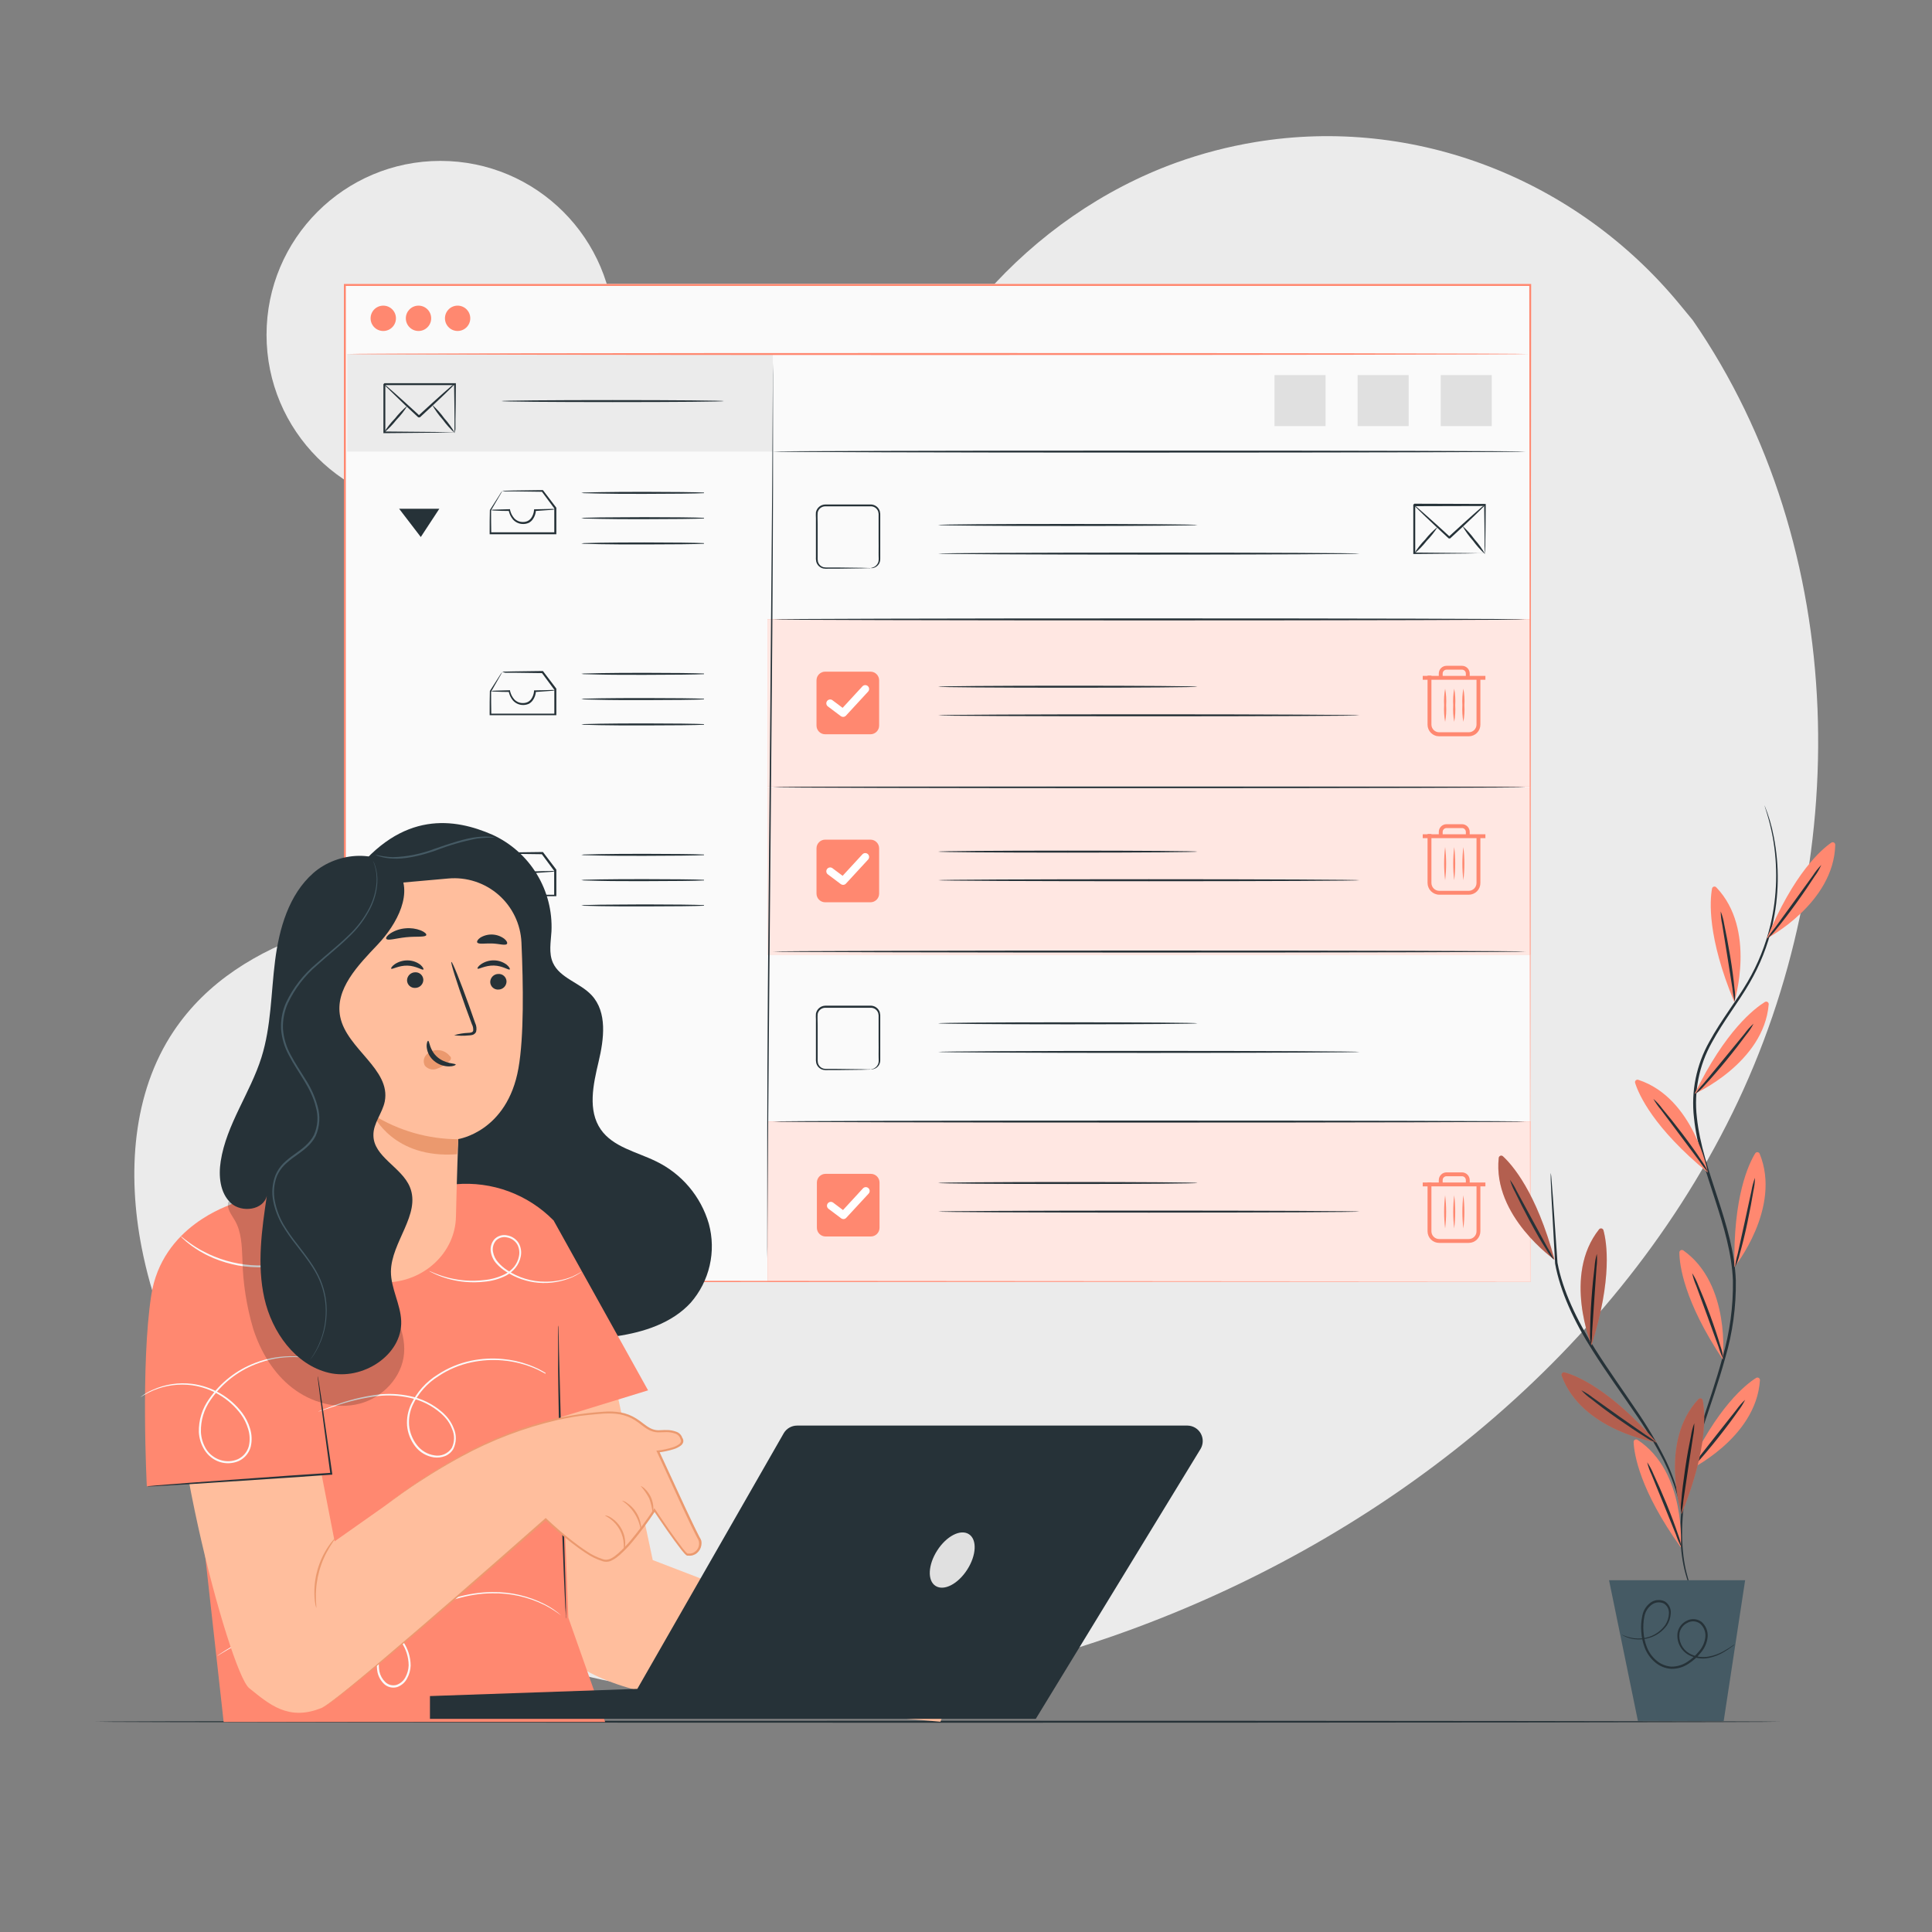 <?xml version="1.0" encoding="UTF-8"?>
<svg xmlns="http://www.w3.org/2000/svg" width="500" height="500" viewBox="0 0 500 500" fill="none">
  <rect x="0" y="0" width="500" height="500" fill="#808080" stroke="none"/>
  <path d="M438.07 82.85C478.84 141.91 480 223.52 448.37 288C416.74 352.48 355.79 399.79 288 423.42C239.62 440.29 185.8 445.77 137.17 429.61C88.54 413.45 46.48 373.15 36.66 322.87C32.95 303.87 34.17 282.98 44.94 266.87C62.14 241.2 96.84 235.53 127.56 232.19C158.28 228.85 193 223.3 210.28 197.7C223.58 178.03 222.36 152.38 227.57 129.21C236.45 89.83 266.4 55.86 304.36 42.11C311.001 39.717 317.846 37.933 324.81 36.78C366.15 29.91 407.94 46.35 434.61 78.66L438.07 82.85Z" fill="#EBEBEB"></path>
  <path d="M113.98 131.64C138.833 131.64 158.98 111.493 158.98 86.64C158.98 61.787 138.833 41.64 113.98 41.64C89.127 41.64 68.98 61.787 68.98 86.64C68.98 111.493 89.127 131.64 113.98 131.64Z" fill="#EBEBEB"></path>
  <path d="M460.65 445.58C460.65 445.73 363.06 445.84 242.71 445.84C122.36 445.84 24.71 445.73 24.71 445.58C24.71 445.43 122.28 445.32 242.71 445.32C363.14 445.32 460.65 445.44 460.65 445.58Z" fill="#263238"></path>
  <path d="M396 331.71C396 329.88 395.91 229.18 395.78 73.81L396 74H89.24L89.5 73.74C89.5 167.2 89.5 255.35 89.5 331.64L89.26 331.41L396.05 331.64L89.26 331.87H89V331.64C89 255.35 89 167.2 89 73.74V73.48H89.29H396.05H396.27V73.7C396.13 229.18 396 329.88 396 331.71Z" fill="#FAFAFA"></path>
  <path d="M396.04 73.81H89.25V331.71H396.04V73.81Z" fill="#FAFAFA"></path>
  <path d="M200.01 91.62H89.85V116.87H200.01V91.62Z" fill="#EBEBEB"></path>
  <path d="M117.63 112C117.63 112 117.63 111.67 117.63 111.07C117.63 110.47 117.63 109.58 117.63 108.53C117.63 106.29 117.57 103.19 117.52 99.45L117.73 99.66H99.46L99.72 99.4V105.91C99.72 108.01 99.72 110.02 99.72 111.91L99.48 111.67L112.59 111.79L116.37 111.86H117.37H117.74C117.312 111.908 116.881 111.928 116.45 111.92L112.72 111.98L99.46 112.1H99.23V112C99.23 110.09 99.23 108.08 99.23 106V102.78C99.23 102.24 99.23 101.69 99.23 101.14V99.43C99 99.66 99.55 99.11 99.5 99.17H117.77H117.98V99.38C117.98 103.18 117.9 106.32 117.87 108.59C117.87 109.59 117.87 110.45 117.87 111.09C117.819 111.4 117.739 111.705 117.63 112Z" fill="#263238"></path>
  <path d="M117.63 99.41C117.63 99.41 117.42 99.7 116.98 100.15C116.54 100.6 115.89 101.23 115.08 102.01C113.46 103.57 111.19 105.7 108.67 108.01C107.96 108.01 108.47 108.01 108.31 108.01H108.25L108.13 107.9L107.9 107.68L107.43 107.25L106.53 106.41L104.82 104.82L101.91 102C101.1 101.22 100.45 100.59 100 100.14C99.751 99.923 99.533 99.674 99.35 99.4C99.35 99.4 99.66 99.58 100.14 99.99C100.62 100.4 101.31 100.99 102.14 101.73L105.08 104.37L106.8 105.94L107.71 106.77L108.18 107.2L108.41 107.42L108.53 107.52L108.59 107.58H108.27C110.79 105.26 113.09 103.17 114.78 101.68C115.62 100.94 116.31 100.34 116.78 99.94C117.036 99.723 117.323 99.545 117.63 99.41Z" fill="#263238"></path>
  <path d="M105.44 105C104.627 106.326 103.667 107.557 102.58 108.67C101.626 109.899 100.536 111.016 99.33 112C100.145 110.678 101.104 109.45 102.19 108.34C103.146 107.109 104.236 105.989 105.44 105Z" fill="#263238"></path>
  <path d="M117.75 112.11C116.571 111.06 115.511 109.883 114.59 108.6C113.533 107.421 112.607 106.13 111.83 104.75C113.011 105.802 114.071 106.983 114.99 108.27C116.048 109.445 116.974 110.732 117.75 112.11Z" fill="#263238"></path>
  <path d="M187.36 103.8C187.36 103.95 174.46 104.06 158.56 104.06C142.66 104.06 129.77 103.95 129.77 103.8C129.77 103.65 142.66 103.54 158.56 103.54C174.46 103.54 187.36 103.66 187.36 103.8Z" fill="#263238"></path>
  <path d="M396.04 203.78H198.61V247.04H396.04V203.78Z" fill="#FF8870"></path>
  <g opacity="0.8">
    <path d="M396.04 203.78H198.61V247.04H396.04V203.78Z" fill="white"></path>
  </g>
  <path d="M225.27 217.3H213.56C212.317 217.3 211.31 218.307 211.31 219.55V231.26C211.31 232.503 212.317 233.51 213.56 233.51H225.27C226.513 233.51 227.52 232.503 227.52 231.26V219.55C227.52 218.307 226.513 217.3 225.27 217.3Z" fill="#FF8870"></path>
  <path d="M218.19 229C217.974 229 217.763 228.93 217.59 228.8L214.32 226.34C214.202 226.267 214.101 226.169 214.023 226.055C213.944 225.94 213.891 225.81 213.866 225.674C213.84 225.537 213.844 225.397 213.875 225.262C213.907 225.127 213.967 225 214.051 224.889C214.134 224.778 214.24 224.686 214.361 224.618C214.482 224.55 214.616 224.509 214.755 224.496C214.893 224.483 215.032 224.498 215.164 224.542C215.296 224.586 215.417 224.657 215.52 224.75L218.07 226.66L223.19 221.1C223.37 220.905 223.621 220.79 223.886 220.779C224.152 220.769 224.41 220.865 224.605 221.045C224.8 221.225 224.915 221.476 224.926 221.741C224.936 222.006 224.84 222.265 224.66 222.46L218.93 228.68C218.836 228.782 218.721 228.863 218.594 228.918C218.466 228.973 218.329 229.001 218.19 229Z" fill="white"></path>
  <path d="M396.04 160.3H198.61V203.56H396.04V160.3Z" fill="#FF8870"></path>
  <path d="M394.85 203.72C394.85 203.87 351.23 203.98 297.43 203.98C243.63 203.98 200.01 203.87 200.01 203.72C200.01 203.57 243.62 203.46 297.43 203.46C351.24 203.46 394.85 203.58 394.85 203.72Z" fill="#263238"></path>
  <path d="M396.15 290.26H198.72V331.71H396.15V290.26Z" fill="#FF8870"></path>
  <g opacity="0.8">
    <path d="M396.15 290.26H198.72V331.71H396.15V290.26Z" fill="white"></path>
  </g>
  <path d="M225.37 303.79H213.66C212.417 303.79 211.41 304.797 211.41 306.04V317.75C211.41 318.993 212.417 320 213.66 320H225.37C226.613 320 227.62 318.993 227.62 317.75V306.04C227.62 304.797 226.613 303.79 225.37 303.79Z" fill="#FF8870"></path>
  <path d="M218.29 315.5C218.074 315.5 217.863 315.43 217.69 315.3L214.42 312.84C214.208 312.681 214.068 312.444 214.03 312.181C213.993 311.919 214.061 311.652 214.22 311.44C214.379 311.228 214.616 311.088 214.879 311.05C215.141 311.013 215.408 311.081 215.62 311.24L218.17 313.16L223.29 307.6C223.376 307.494 223.483 307.406 223.604 307.342C223.725 307.279 223.858 307.241 223.994 307.23C224.13 307.22 224.267 307.238 224.396 307.283C224.526 307.328 224.644 307.399 224.745 307.491C224.846 307.584 224.926 307.696 224.982 307.821C225.038 307.946 225.067 308.08 225.069 308.217C225.07 308.354 225.043 308.49 224.99 308.616C224.937 308.742 224.859 308.855 224.76 308.95L219 315.18C218.909 315.278 218.799 315.357 218.677 315.412C218.556 315.467 218.424 315.497 218.29 315.5Z" fill="white"></path>
  <g opacity="0.8">
    <path d="M396.04 160.3H198.61V203.56H396.04V160.3Z" fill="white"></path>
  </g>
  <path d="M225.27 173.82H213.56C212.317 173.82 211.31 174.827 211.31 176.07V187.78C211.31 189.023 212.317 190.03 213.56 190.03H225.27C226.513 190.03 227.52 189.023 227.52 187.78V176.07C227.52 174.827 226.513 173.82 225.27 173.82Z" fill="#FF8870"></path>
  <path d="M218.19 185.53C217.974 185.53 217.763 185.46 217.59 185.33L214.32 182.87C214.202 182.797 214.101 182.699 214.023 182.585C213.944 182.47 213.891 182.34 213.866 182.204C213.84 182.067 213.844 181.927 213.875 181.792C213.907 181.657 213.967 181.53 214.051 181.419C214.134 181.308 214.24 181.216 214.361 181.148C214.482 181.08 214.616 181.039 214.755 181.026C214.893 181.013 215.032 181.028 215.164 181.072C215.296 181.116 215.417 181.187 215.52 181.28L218.07 183.19L223.19 177.63C223.369 177.435 223.618 177.32 223.883 177.309C224.147 177.298 224.405 177.391 224.6 177.57C224.698 177.659 224.777 177.766 224.833 177.886C224.889 178.006 224.921 178.135 224.926 178.267C224.932 178.399 224.911 178.531 224.865 178.655C224.82 178.779 224.75 178.893 224.66 178.99L218.93 185.21C218.836 185.312 218.721 185.393 218.594 185.448C218.466 185.503 218.329 185.531 218.19 185.53Z" fill="white"></path>
  <path d="M396 331.71C396 329.88 395.91 229.18 395.78 73.81L396 74H89.24L89.5 73.74C89.5 167.2 89.5 255.35 89.5 331.64L89.26 331.41L396.05 331.64L89.26 331.87H89V331.64C89 255.35 89 167.2 89 73.74V73.48H89.29H396.05H396.27V73.7C396.13 229.18 396 329.88 396 331.71Z" fill="#FF8870"></path>
  <path d="M89.85 91.62C89.85 91.47 158.26 91.36 242.64 91.36C327.02 91.36 395.45 91.47 395.45 91.62C395.45 91.77 327.05 91.88 242.64 91.88C158.23 91.88 89.85 91.76 89.85 91.62Z" fill="#FF8870"></path>
  <path d="M99.19 85.66C101.002 85.66 102.47 84.192 102.47 82.38C102.47 80.569 101.002 79.1 99.19 79.1C97.379 79.1 95.91 80.569 95.91 82.38C95.91 84.192 97.379 85.66 99.19 85.66Z" fill="#FF8870"></path>
  <path d="M108.31 85.66C110.122 85.66 111.59 84.192 111.59 82.38C111.59 80.569 110.122 79.1 108.31 79.1C106.499 79.1 105.03 80.569 105.03 82.38C105.03 84.192 106.499 85.66 108.31 85.66Z" fill="#FF8870"></path>
  <path d="M120.75 80.06C121.209 80.519 121.521 81.103 121.647 81.739C121.774 82.376 121.708 83.035 121.46 83.634C121.212 84.234 120.791 84.746 120.252 85.106C119.713 85.466 119.079 85.659 118.43 85.659C117.781 85.659 117.147 85.466 116.608 85.106C116.069 84.746 115.648 84.234 115.4 83.634C115.152 83.035 115.087 82.376 115.213 81.739C115.339 81.103 115.652 80.519 116.11 80.06C116.415 79.755 116.776 79.513 117.174 79.348C117.572 79.183 117.999 79.099 118.43 79.099C118.861 79.099 119.288 79.183 119.686 79.348C120.084 79.513 120.445 79.755 120.75 80.06Z" fill="#FF8870"></path>
  <path d="M130 127C130.236 126.971 130.474 126.971 130.71 127L132.79 126.94L140.41 126.84H140.51L140.57 126.92L143.93 131.34L143.98 131.41V131.49C143.98 133.49 143.98 135.71 143.98 138.01V138.27H140.66H126.94H126.72V138C126.72 135.74 126.72 133.73 126.78 132L129.12 128.33C129.382 127.867 129.676 127.422 130 127C129.957 127.134 129.896 127.262 129.82 127.38L129.25 128.38L127.09 132.07V131.98C127.09 133.68 127.09 135.69 127.14 137.98L126.92 137.76H140.64H143.71L143.45 138.02C143.45 135.72 143.45 133.52 143.45 131.5L143.5 131.64L140.2 127.19L140.37 127.27L132.83 127.17H130.73C130.482 127.135 130.238 127.078 130 127Z" fill="#263238"></path>
  <path d="M143.75 131.78C143.277 131.907 142.79 131.974 142.3 131.98C141.38 132.06 140.06 132.15 138.49 132.25L138.7 132.03C138.662 132.866 138.388 133.673 137.91 134.36C137.649 134.737 137.307 135.051 136.91 135.28C136.47 135.483 135.994 135.596 135.51 135.61C134.994 135.631 134.481 135.538 134.005 135.338C133.53 135.137 133.105 134.834 132.76 134.45C132.187 133.763 131.801 132.94 131.64 132.06L131.86 132.24C130.4 132.24 129.18 132.19 128.33 132.15C127.882 132.159 127.435 132.108 127 132C127.437 131.906 127.883 131.865 128.33 131.88C129.18 131.88 130.4 131.81 131.86 131.78H132V131.97C132.17 132.752 132.531 133.481 133.05 134.09C133.345 134.421 133.71 134.682 134.118 134.855C134.526 135.028 134.967 135.108 135.41 135.09C135.818 135.088 136.221 134.996 136.59 134.82C136.937 134.641 137.238 134.384 137.47 134.07C137.894 133.465 138.15 132.757 138.21 132.02V131.81H138.4C139.98 131.76 141.3 131.73 142.23 131.72C142.737 131.675 143.248 131.696 143.75 131.78Z" fill="#263238"></path>
  <path d="M181.34 127.55C181.619 127.487 181.904 127.46 182.19 127.47V127.63C180.19 127.73 174 127.81 166.74 127.81C162.24 127.81 158.16 127.81 155.21 127.73L151.72 127.65C151.291 127.664 150.862 127.631 150.44 127.55C150.862 127.469 151.291 127.436 151.72 127.45L155.21 127.37C158.16 127.32 162.21 127.29 166.74 127.29C174 127.29 180.15 127.37 182.19 127.47V127.63C181.904 127.647 181.618 127.62 181.34 127.55Z" fill="#263238"></path>
  <path d="M181.34 134.1C181.618 134.03 181.904 134.004 182.19 134.02V134.18C180.19 134.28 174 134.36 166.74 134.36C162.24 134.36 158.16 134.36 155.21 134.28L151.72 134.2C151.291 134.208 150.862 134.174 150.44 134.1C150.862 134.018 151.291 133.981 151.72 133.99L155.21 133.91C158.16 133.91 162.21 133.84 166.74 133.84C174 133.84 180.15 133.91 182.19 134.02V134.18C181.905 134.183 181.62 134.156 181.34 134.1Z" fill="#263238"></path>
  <path d="M181.34 140.64C181.619 140.577 181.904 140.55 182.19 140.56V140.72C180.19 140.83 174 140.9 166.74 140.9C162.24 140.9 158.16 140.9 155.21 140.83L151.72 140.74C151.291 140.754 150.862 140.721 150.44 140.64C150.862 140.566 151.291 140.532 151.72 140.54L155.21 140.46C158.16 140.41 162.21 140.38 166.74 140.38C174 140.38 180.15 140.46 182.19 140.56V140.72C181.904 140.736 181.618 140.709 181.34 140.64Z" fill="#263238"></path>
  <path d="M130 173.87C130.234 173.823 130.472 173.803 130.71 173.81L132.79 173.76L140.41 173.66H140.51L140.57 173.74L143.93 178.16L143.98 178.23V178.31C143.98 180.31 143.98 182.53 143.98 184.83V185.09H140.66H126.94H126.72V184.87C126.72 182.61 126.72 180.6 126.78 178.87V178.82L129.12 175.15C129.376 174.719 129.66 174.304 129.97 173.91C129.927 174.044 129.866 174.172 129.79 174.29L129.22 175.29L127.1 179V178.91C127.1 180.61 127.1 182.62 127.15 184.91L126.93 184.69H140.65H143.72L143.46 184.95C143.46 182.65 143.46 180.45 143.46 178.43L143.51 178.57L140.21 174.12L140.38 174.2L132.84 174.1H130.74C130.487 174.046 130.239 173.969 130 173.87Z" fill="#263238"></path>
  <path d="M143.75 178.62C143.277 178.747 142.79 178.815 142.3 178.82C141.38 178.9 140.06 178.99 138.49 179.09L138.7 178.87C138.662 179.706 138.388 180.513 137.91 181.2C137.649 181.577 137.307 181.891 136.91 182.12C136.47 182.323 135.994 182.436 135.51 182.45C134.994 182.471 134.481 182.378 134.005 182.178C133.53 181.977 133.105 181.674 132.76 181.29C132.187 180.603 131.801 179.78 131.64 178.9L131.86 179.08C130.4 179.08 129.18 179.03 128.33 178.99C127.883 179.005 127.436 178.962 127 178.86C127.437 178.765 127.883 178.721 128.33 178.73L131.86 178.64H132V178.83C132.17 179.612 132.531 180.341 133.05 180.95C133.345 181.281 133.71 181.542 134.118 181.715C134.526 181.888 134.967 181.968 135.41 181.95C135.818 181.948 136.221 181.856 136.59 181.68C136.937 181.501 137.238 181.244 137.47 180.93C137.894 180.325 138.15 179.617 138.21 178.88V178.67H138.4C139.98 178.67 141.3 178.59 142.23 178.58C142.736 178.529 143.247 178.542 143.75 178.62Z" fill="#263238"></path>
  <path d="M181.34 174.39C181.619 174.327 181.904 174.3 182.19 174.31V174.47C180.19 174.57 174 174.65 166.74 174.65C162.24 174.65 158.16 174.65 155.21 174.57L151.72 174.49C151.291 174.504 150.862 174.471 150.44 174.39C150.862 174.309 151.291 174.276 151.72 174.29L155.21 174.21C158.16 174.16 162.21 174.13 166.74 174.13C174 174.13 180.15 174.21 182.19 174.31V174.47C181.904 174.48 181.619 174.453 181.34 174.39Z" fill="#263238"></path>
  <path d="M181.34 180.94C181.618 180.871 181.904 180.844 182.19 180.86V181C180.19 181.1 174 181.18 166.74 181.18C162.24 181.18 158.16 181.18 155.21 181.1L151.72 181.02C151.291 181.028 150.862 180.995 150.44 180.92C150.862 180.838 151.291 180.801 151.72 180.81L155.21 180.73C158.16 180.68 162.21 180.66 166.74 180.66C174 180.66 180.15 180.73 182.19 180.84V181C181.905 181.01 181.62 180.99 181.34 180.94Z" fill="#263238"></path>
  <path d="M181.34 187.48C181.619 187.417 181.904 187.39 182.19 187.4V187.56C180.19 187.67 174 187.74 166.74 187.74C162.24 187.74 158.16 187.74 155.21 187.67L151.72 187.58C151.291 187.594 150.862 187.561 150.44 187.48C150.862 187.405 151.291 187.372 151.72 187.38L155.21 187.3C158.16 187.25 162.21 187.22 166.74 187.22C174 187.22 180.15 187.3 182.19 187.4V187.56C181.904 187.576 181.618 187.549 181.34 187.48Z" fill="#263238"></path>
  <path d="M130 220.71C130.234 220.663 130.472 220.643 130.71 220.65L132.79 220.6L140.41 220.5H140.51L140.57 220.58L143.93 225L143.98 225.07V225.15C143.98 227.15 143.98 229.37 143.98 231.67V231.93H140.66H126.94H126.72V231.71C126.72 229.45 126.72 227.44 126.78 225.71L129.12 222.04C129.376 221.609 129.66 221.194 129.97 220.8C129.927 220.934 129.866 221.062 129.79 221.18L129.22 222.18L127.06 225.87V225.78C127.06 227.48 127.06 229.49 127.11 231.78L126.89 231.56H140.61H143.68L143.42 231.82C143.42 229.52 143.42 227.32 143.42 225.3L143.47 225.44L140.17 220.99L140.34 221.07L132.8 220.97H130.7C130.459 220.904 130.225 220.817 130 220.71Z" fill="#263238"></path>
  <path d="M143.75 225.46C143.277 225.587 142.79 225.654 142.3 225.66C141.38 225.74 140.06 225.83 138.49 225.93L138.7 225.71C138.662 226.546 138.388 227.353 137.91 228.04C137.649 228.417 137.307 228.731 136.91 228.96C136.471 229.165 135.994 229.274 135.51 229.28C134.995 229.305 134.481 229.215 134.005 229.016C133.529 228.817 133.104 228.514 132.76 228.13C132.187 227.443 131.801 226.62 131.64 225.74L131.86 225.92C130.4 225.92 129.18 225.92 128.33 225.83C127.883 225.845 127.436 225.802 127 225.7C127.437 225.605 127.883 225.561 128.33 225.57L131.86 225.48H132V225.67C132.17 226.452 132.531 227.181 133.05 227.79C133.345 228.121 133.71 228.382 134.118 228.555C134.526 228.728 134.967 228.808 135.41 228.79C135.818 228.788 136.221 228.696 136.59 228.52C136.937 228.341 137.238 228.084 137.47 227.77C137.894 227.165 138.15 226.457 138.21 225.72V225.51H138.4C139.98 225.45 141.3 225.43 142.23 225.42C142.736 225.369 143.247 225.382 143.75 225.46Z" fill="#263238"></path>
  <path d="M181.34 221.23C181.619 221.167 181.904 221.14 182.19 221.15V221.31C180.19 221.41 174 221.49 166.74 221.49C162.24 221.49 158.16 221.49 155.21 221.41L151.72 221.33C151.291 221.344 150.862 221.311 150.44 221.23C150.862 221.149 151.291 221.116 151.72 221.13L155.21 221.05C158.16 221 162.21 220.97 166.74 220.97C174 220.97 180.15 221.05 182.19 221.15V221.31C181.904 221.32 181.619 221.293 181.34 221.23Z" fill="#263238"></path>
  <path d="M181.34 227.78C181.618 227.711 181.904 227.684 182.19 227.7V227.86C180.19 227.96 174 228.04 166.74 228.04C162.24 228.04 158.16 228.04 155.21 227.96L151.72 227.88C151.291 227.888 150.862 227.854 150.44 227.78C150.862 227.698 151.291 227.661 151.72 227.67L155.21 227.59C158.16 227.54 162.21 227.52 166.74 227.52C174 227.52 180.15 227.59 182.19 227.7V227.86C181.905 227.863 181.62 227.836 181.34 227.78Z" fill="#263238"></path>
  <path d="M181.34 234.32C181.619 234.257 181.904 234.23 182.19 234.24V234.4C180.19 234.51 174 234.58 166.74 234.58C162.24 234.58 158.16 234.58 155.21 234.51L151.72 234.42C151.291 234.434 150.862 234.401 150.44 234.32C150.862 234.245 151.291 234.212 151.72 234.22L155.21 234.14C158.16 234.14 162.21 234.06 166.74 234.06C174 234.06 180.15 234.14 182.19 234.24V234.4C181.904 234.416 181.618 234.389 181.34 234.32Z" fill="#263238"></path>
  <path d="M380.12 190.55H372.5C372.102 190.557 371.706 190.484 371.337 190.336C370.967 190.188 370.63 189.968 370.346 189.689C370.062 189.41 369.837 189.077 369.683 188.71C369.529 188.342 369.45 187.948 369.45 187.55V174.85H370.45V187.51C370.45 187.777 370.503 188.041 370.607 188.287C370.71 188.533 370.862 188.756 371.053 188.942C371.244 189.129 371.471 189.275 371.719 189.372C371.968 189.47 372.233 189.517 372.5 189.51H380.12C380.65 189.51 381.159 189.299 381.534 188.924C381.909 188.549 382.12 188.04 382.12 187.51V175.29H383.12V187.51C383.125 187.907 383.052 188.302 382.903 188.67C382.755 189.039 382.535 189.374 382.256 189.657C381.976 189.94 381.644 190.165 381.277 190.318C380.911 190.471 380.517 190.55 380.12 190.55Z" fill="#FF8870"></path>
  <path d="M384.42 174.92H368.2V175.92H384.42V174.92Z" fill="#FF8870"></path>
  <path d="M373.36 175.42H372.36V174.31C372.36 173.78 372.571 173.271 372.946 172.896C373.321 172.521 373.83 172.31 374.36 172.31H378.36C378.89 172.31 379.399 172.521 379.774 172.896C380.149 173.271 380.36 173.78 380.36 174.31V175.2H379.36V174.31C379.36 174.045 379.255 173.79 379.067 173.603C378.88 173.415 378.625 173.31 378.36 173.31H374.36C374.095 173.31 373.84 173.415 373.653 173.603C373.465 173.79 373.36 174.045 373.36 174.31V175.42Z" fill="#FF8870"></path>
  <path d="M374 186.81C373.743 185.392 373.656 183.949 373.74 182.51C373.656 181.075 373.744 179.635 374 178.22C374.262 179.634 374.35 181.075 374.26 182.51C374.35 183.949 374.263 185.393 374 186.81Z" fill="#FF8870"></path>
  <path d="M376.35 186.81C376.093 185.392 376.006 183.949 376.09 182.51C376.006 181.075 376.094 179.635 376.35 178.22C376.612 179.634 376.7 181.075 376.61 182.51C376.7 183.949 376.613 185.393 376.35 186.81Z" fill="#FF8870"></path>
  <path d="M378.72 186.81C378.463 185.392 378.376 183.949 378.46 182.51C378.376 181.075 378.464 179.635 378.72 178.22C378.982 179.634 379.07 181.075 378.98 182.51C379.07 183.949 378.983 185.393 378.72 186.81Z" fill="#FF8870"></path>
  <path d="M380.12 231.55H372.5C371.692 231.547 370.918 231.225 370.346 230.654C369.775 230.082 369.453 229.308 369.45 228.5V215.84H370.45V228.5C370.45 229.044 370.666 229.565 371.05 229.95C371.435 230.334 371.956 230.55 372.5 230.55H380.12C380.655 230.537 381.164 230.315 381.537 229.932C381.911 229.549 382.12 229.035 382.12 228.5V216.28H383.12V228.5C383.127 228.898 383.054 229.294 382.906 229.663C382.758 230.033 382.538 230.37 382.259 230.654C381.98 230.938 381.647 231.163 381.28 231.317C380.912 231.471 380.518 231.55 380.12 231.55Z" fill="#FF8870"></path>
  <path d="M384.42 215.91H368.2V216.91H384.42V215.91Z" fill="#FF8870"></path>
  <path d="M373.36 216.41H372.36V215.3C372.36 214.77 372.571 214.261 372.946 213.886C373.321 213.511 373.83 213.3 374.36 213.3H378.36C378.89 213.3 379.399 213.511 379.774 213.886C380.149 214.261 380.36 214.77 380.36 215.3V216.19H379.36V215.3C379.36 215.035 379.255 214.78 379.067 214.593C378.88 214.405 378.625 214.3 378.36 214.3H374.36C374.095 214.3 373.84 214.405 373.653 214.593C373.465 214.78 373.36 215.035 373.36 215.3V216.41Z" fill="#FF8870"></path>
  <path d="M374 227.8C373.653 224.947 373.653 222.063 374 219.21C374.347 222.063 374.347 224.947 374 227.8Z" fill="#FF8870"></path>
  <path d="M376.35 227.8C376.003 224.947 376.003 222.063 376.35 219.21C376.697 222.063 376.697 224.947 376.35 227.8Z" fill="#FF8870"></path>
  <path d="M378.72 227.8C378.373 224.947 378.373 222.063 378.72 219.21C379.067 222.063 379.067 224.947 378.72 227.8Z" fill="#FF8870"></path>
  <path d="M380.12 321.66H372.5C372.102 321.667 371.706 321.594 371.337 321.446C370.967 321.298 370.63 321.078 370.346 320.799C370.062 320.52 369.837 320.187 369.683 319.82C369.529 319.452 369.45 319.058 369.45 318.66V306H370.45V318.66C370.45 318.927 370.503 319.191 370.607 319.437C370.71 319.683 370.862 319.906 371.053 320.092C371.244 320.279 371.471 320.425 371.719 320.522C371.968 320.62 372.233 320.667 372.5 320.66H380.12C380.65 320.66 381.159 320.449 381.534 320.074C381.909 319.699 382.12 319.19 382.12 318.66V306.4H383.12V318.62C383.125 319.017 383.052 319.412 382.903 319.78C382.755 320.149 382.535 320.484 382.256 320.767C381.976 321.05 381.644 321.275 381.277 321.428C380.911 321.581 380.517 321.66 380.12 321.66Z" fill="#FF8870"></path>
  <path d="M384.42 306.03H368.2V307.03H384.42V306.03Z" fill="#FF8870"></path>
  <path d="M373.36 306.53H372.36V305.41C372.36 304.879 372.571 304.371 372.946 303.996C373.321 303.621 373.83 303.41 374.36 303.41H378.36C378.89 303.41 379.399 303.621 379.774 303.996C380.149 304.371 380.36 304.879 380.36 305.41V306.31H379.36V305.41C379.36 305.145 379.255 304.89 379.067 304.703C378.88 304.515 378.625 304.41 378.36 304.41H374.36C374.095 304.41 373.84 304.515 373.653 304.703C373.465 304.89 373.36 305.145 373.36 305.41V306.53Z" fill="#FF8870"></path>
  <path d="M374 317.92C373.653 315.067 373.653 312.183 374 309.33C374.347 312.183 374.347 315.067 374 317.92Z" fill="#FF8870"></path>
  <path d="M376.35 317.92C376.003 315.067 376.003 312.183 376.35 309.33C376.697 312.183 376.697 315.067 376.35 317.92Z" fill="#FF8870"></path>
  <path d="M378.72 317.92C378.373 315.067 378.373 312.183 378.72 309.33C379.067 312.183 379.067 315.067 378.72 317.92Z" fill="#FF8870"></path>
  <path d="M384.26 143.3C384.224 142.991 384.207 142.681 384.21 142.37C384.21 141.72 384.21 140.88 384.21 139.82C384.21 137.59 384.14 134.49 384.1 130.74L384.31 130.95L366 131L366.26 130.74V134.03C366.26 135.12 366.26 136.19 366.26 137.24C366.26 139.34 366.26 141.36 366.26 143.24L366.02 143L379.12 143.12L382.91 143.18H383.91H384.28C383.85 143.202 383.42 143.202 382.99 143.18L379.26 143.25L366 143.37H365.76V143.13C365.76 141.22 365.76 139.2 365.76 137.13V130.63C365.53 130.86 366.08 130.31 366.02 130.36L384.3 130.42H384.51V130.62C384.51 134.42 384.43 137.57 384.41 139.83C384.41 140.83 384.41 141.7 384.35 142.33C384.344 142.655 384.314 142.979 384.26 143.3Z" fill="#263238"></path>
  <path d="M384.26 130.74C384.077 131.015 383.859 131.263 383.61 131.48C383.16 131.93 382.51 132.57 381.7 133.35C380.08 134.91 377.82 137.03 375.29 139.35H374.93L374.87 139.29L374.76 139.18L374.52 138.97L374.06 138.54L373.15 137.7L371.45 136.11L368.58 133.39C367.77 132.61 367.12 131.97 366.68 131.52C366.431 131.303 366.213 131.055 366.03 130.78C366.314 130.947 366.579 131.145 366.82 131.37C367.3 131.78 367.99 132.37 368.82 133.12L371.76 135.75L373.49 137.32L374.4 138.16L374.86 138.58L375.1 138.8L375.22 138.91H375.28C375.12 138.91 375.64 138.91 374.93 138.91C377.45 136.58 379.76 134.5 381.44 133.01C382.29 132.26 382.98 131.67 383.44 131.26C383.69 131.052 383.966 130.878 384.26 130.74Z" fill="#263238"></path>
  <path d="M372.07 136.36C371.244 137.671 370.282 138.891 369.2 140C368.247 141.23 367.156 142.347 365.95 143.33C366.76 142.002 367.72 140.77 368.81 139.66C369.768 138.44 370.861 137.332 372.07 136.36Z" fill="#263238"></path>
  <path d="M384.37 143.44C383.194 142.387 382.134 141.21 381.21 139.93C380.157 138.754 379.234 137.466 378.46 136.09C379.636 137.143 380.696 138.32 381.62 139.6C382.677 140.773 383.6 142.061 384.37 143.44Z" fill="#263238"></path>
  <path d="M394.85 116.87C394.85 117.01 351.23 117.13 297.43 117.13C243.63 117.13 200 117 200 116.87C200 116.74 243.61 116.61 297.42 116.61C351.23 116.61 394.85 116.73 394.85 116.87Z" fill="#263238"></path>
  <path d="M394.85 160.3C394.85 160.44 351.23 160.56 297.43 160.56C243.63 160.56 200 160.44 200 160.3C200 160.16 243.61 160.04 297.42 160.04C351.23 160.04 394.85 160.15 394.85 160.3Z" fill="#263238"></path>
  <path d="M394.85 246.26C394.85 246.4 351.23 246.52 297.43 246.52C243.63 246.52 200 246.4 200 246.26C200 246.12 243.61 246 297.42 246C351.23 246 394.85 246.11 394.85 246.26Z" fill="#263238"></path>
  <path d="M394.85 290.26C394.85 290.41 351.23 290.52 297.43 290.52C243.63 290.52 200.01 290.41 200.01 290.26C200.01 290.11 243.62 290 297.43 290C351.24 290 394.85 290.12 394.85 290.26Z" fill="#263238"></path>
  <path d="M225.28 147C225.28 147 225.5 147 225.88 146.86C226.431 146.685 226.89 146.301 227.16 145.79C227.55 145.14 227.35 144.17 227.38 143.07C227.41 141.97 227.38 140.72 227.38 139.35C227.38 137.98 227.38 136.45 227.38 134.84C227.38 134.43 227.38 134.02 227.38 133.6C227.415 133.2 227.381 132.798 227.28 132.41C227.154 132.028 226.916 131.693 226.596 131.449C226.277 131.204 225.892 131.062 225.49 131.04H213.56C213.096 131.044 212.649 131.208 212.293 131.505C211.937 131.803 211.696 132.214 211.61 132.67C211.54 133.59 211.61 134.67 211.61 135.67C211.61 137.67 211.61 139.57 211.61 141.4C211.61 142.31 211.61 143.2 211.61 144.07C211.583 144.474 211.603 144.88 211.67 145.28C211.756 145.658 211.946 146.005 212.22 146.28C212.484 146.531 212.807 146.71 213.16 146.8C213.52 146.861 213.886 146.881 214.25 146.86H216.42L222.95 146.94L224.73 146.99C224.938 146.985 225.146 147.002 225.35 147.04C225.144 147.068 224.936 147.068 224.73 147.04L222.95 147.09L216.42 147.18H214.25C213.852 147.208 213.453 147.188 213.06 147.12C212.623 147.021 212.222 146.804 211.9 146.492C211.579 146.179 211.351 145.784 211.24 145.35C211.155 144.915 211.128 144.472 211.16 144.03C211.16 143.16 211.16 142.27 211.16 141.36C211.16 139.53 211.16 137.62 211.16 135.63V134.13C211.126 133.607 211.126 133.083 211.16 132.56C211.277 131.994 211.586 131.487 212.034 131.122C212.482 130.758 213.042 130.559 213.62 130.56H225.5C225.992 130.594 226.464 130.774 226.853 131.077C227.243 131.38 227.535 131.791 227.69 132.26C227.805 132.697 227.846 133.15 227.81 133.6C227.81 134.02 227.81 134.43 227.81 134.84C227.81 136.45 227.81 137.96 227.81 139.35C227.81 140.74 227.81 141.97 227.81 143.07C227.81 143.62 227.81 144.13 227.81 144.6C227.823 145.05 227.716 145.495 227.5 145.89C227.185 146.425 226.671 146.813 226.07 146.97C225.815 147.053 225.541 147.063 225.28 147Z" fill="#263238"></path>
  <path d="M225.28 276.77C225.28 276.77 225.5 276.77 225.88 276.63C226.431 276.455 226.89 276.071 227.16 275.56C227.55 274.91 227.35 273.94 227.38 272.84C227.41 271.74 227.38 270.49 227.38 269.12C227.38 267.75 227.38 266.22 227.38 264.61C227.38 264.2 227.38 263.79 227.38 263.37C227.415 262.971 227.381 262.568 227.28 262.18C227.154 261.798 226.916 261.463 226.596 261.219C226.277 260.974 225.892 260.832 225.49 260.81H213.56C213.098 260.813 212.651 260.976 212.296 261.272C211.94 261.567 211.698 261.976 211.61 262.43C211.54 263.36 211.61 264.43 211.61 265.43C211.61 267.43 211.61 269.33 211.61 271.16C211.61 272.07 211.61 272.96 211.61 273.82C211.583 274.228 211.603 274.637 211.67 275.04C211.752 275.42 211.943 275.767 212.22 276.04C212.48 276.296 212.805 276.476 213.16 276.56C213.519 276.63 213.885 276.653 214.25 276.63H216.42L222.95 276.71L224.73 276.76C224.936 276.739 225.144 276.739 225.35 276.76C225.147 276.805 224.938 276.822 224.73 276.81L222.95 276.86L216.42 276.94H214.25C213.852 276.968 213.453 276.948 213.06 276.88C212.623 276.781 212.222 276.564 211.9 276.252C211.579 275.939 211.351 275.544 211.24 275.11C211.154 274.672 211.127 274.225 211.16 273.78C211.16 272.92 211.16 272.03 211.16 271.12C211.16 269.29 211.16 267.38 211.16 265.39V263.89C211.126 263.367 211.126 262.843 211.16 262.32C211.267 261.745 211.572 261.226 212.021 260.852C212.47 260.478 213.035 260.272 213.62 260.27H225.5C225.992 260.304 226.464 260.484 226.853 260.787C227.243 261.09 227.535 261.502 227.69 261.97C227.805 262.407 227.846 262.86 227.81 263.31C227.81 263.73 227.81 264.14 227.81 264.55C227.81 266.16 227.81 267.67 227.81 269.06C227.81 270.45 227.81 271.68 227.81 272.78C227.81 273.33 227.81 273.84 227.81 274.31C227.823 274.76 227.716 275.205 227.5 275.6C227.345 275.865 227.139 276.096 226.894 276.28C226.648 276.464 226.368 276.597 226.07 276.67C225.819 276.77 225.548 276.804 225.28 276.77Z" fill="#263238"></path>
  <path d="M198.56 328C198.56 328 198.56 327.79 198.56 327.39C198.56 326.99 198.56 326.39 198.56 325.6C198.56 324 198.56 321.68 198.56 318.71C198.56 312.71 198.56 304.06 198.56 293.38C198.56 272 198.82 242.46 199.12 209.83C199.42 177.2 199.65 147.67 199.84 126.27C199.91 115.59 199.96 106.94 200 100.94C200 97.94 200 95.65 200.06 94.06C200.06 93.28 200.06 92.69 200.06 92.27C200.06 91.85 200.06 91.66 200.06 91.66C200.06 91.66 200.06 91.86 200.06 92.27C200.06 92.68 200.06 93.27 200.06 94.06C200.06 95.65 200.06 97.97 200.06 100.94C200.06 106.94 200.06 115.59 200.06 126.27C200.01 147.65 199.8 177.2 199.49 209.83C199.18 242.46 198.96 271.98 198.78 293.38C198.71 304.06 198.66 312.71 198.62 318.71C198.62 321.71 198.62 324 198.56 325.6C198.56 326.37 198.56 326.96 198.56 327.39C198.56 327.82 198.56 328 198.56 328Z" fill="#263238"></path>
  <path d="M309.91 177.72C309.91 177.86 294.91 177.98 276.35 177.98C257.79 177.98 242.79 177.86 242.79 177.72C242.79 177.58 257.79 177.46 276.35 177.46C294.91 177.46 309.91 177.57 309.91 177.72Z" fill="#263238"></path>
  <path d="M351.86 185.12C351.86 185.27 327.44 185.38 297.33 185.38C267.22 185.38 242.79 185.27 242.79 185.12C242.79 184.97 267.21 184.86 297.33 184.86C327.45 184.86 351.86 185 351.86 185.12Z" fill="#263238"></path>
  <path d="M309.91 264.83C309.91 264.97 294.91 265.09 276.35 265.09C257.79 265.09 242.79 264.97 242.79 264.83C242.79 264.69 257.79 264.57 276.35 264.57C294.91 264.57 309.91 264.68 309.91 264.83Z" fill="#263238"></path>
  <path d="M351.86 272.23C351.86 272.37 327.44 272.49 297.33 272.49C267.22 272.49 242.79 272.37 242.79 272.23C242.79 272.09 267.21 271.97 297.33 271.97C327.45 271.97 351.86 272.09 351.86 272.23Z" fill="#263238"></path>
  <path d="M309.91 135.86C309.91 136.01 294.91 136.13 276.35 136.13C257.79 136.13 242.79 136.01 242.79 135.86C242.79 135.71 257.79 135.6 276.35 135.6C294.91 135.6 309.91 135.72 309.91 135.86Z" fill="#263238"></path>
  <path d="M351.86 143.27C351.86 143.41 327.44 143.53 297.33 143.53C267.22 143.53 242.79 143.41 242.79 143.27C242.79 143.13 267.21 143.01 297.33 143.01C327.45 143.01 351.86 143.13 351.86 143.27Z" fill="#263238"></path>
  <path d="M309.91 220.4C309.91 220.54 294.91 220.66 276.35 220.66C257.79 220.66 242.79 220.54 242.79 220.4C242.79 220.26 257.79 220.14 276.35 220.14C294.91 220.14 309.91 220.26 309.91 220.4Z" fill="#263238"></path>
  <path d="M351.86 227.8C351.86 227.95 327.44 228.06 297.33 228.06C267.22 228.06 242.79 227.95 242.79 227.8C242.79 227.65 267.21 227.54 297.33 227.54C327.45 227.54 351.86 227.66 351.86 227.8Z" fill="#263238"></path>
  <path d="M309.91 306.16C309.91 306.3 294.91 306.42 276.35 306.42C257.79 306.42 242.79 306.3 242.79 306.16C242.79 306.02 257.79 305.9 276.35 305.9C294.91 305.9 309.91 306 309.91 306.16Z" fill="#263238"></path>
  <path d="M351.86 313.56C351.86 313.7 327.44 313.82 297.33 313.82C267.22 313.82 242.79 313.7 242.79 313.56C242.79 313.42 267.21 313.3 297.33 313.3C327.45 313.3 351.86 313.42 351.86 313.56Z" fill="#263238"></path>
  <path d="M386.07 97.07H372.86V110.28H386.07V97.07Z" fill="#E0E0E0"></path>
  <path d="M364.56 97.07H351.35V110.28H364.56V97.07Z" fill="#E0E0E0"></path>
  <path d="M343.05 97.07H329.84V110.28H343.05V97.07Z" fill="#E0E0E0"></path>
  <path d="M103.29 131.66L108.9 138.98L113.7 131.66H103.29Z" fill="#263238"></path>
  <path d="M91.13 226.61C104.13 209.45 117.89 211.87 127.42 216.02C132.173 218.185 136.17 221.723 138.896 226.178C141.623 230.633 142.954 235.802 142.72 241.02C142.56 243.76 141.97 246.64 143.09 249.15C144.88 253.15 150.09 254.32 153.09 257.54C157.22 261.95 156.31 268.92 154.91 274.8C153.51 280.68 152.05 287.38 155.5 292.33C158.67 296.86 164.7 298.08 169.68 300.5C172.984 302.078 175.918 304.335 178.289 307.125C180.66 309.915 182.416 313.175 183.44 316.69C184.407 320.227 184.484 323.949 183.662 327.523C182.84 331.096 181.145 334.411 178.73 337.17C173.89 342.43 166.63 344.77 159.56 345.81C149.222 347.335 138.675 346.548 128.679 343.505C118.683 340.462 109.486 335.238 101.752 328.212C94.018 321.185 87.94 312.529 83.955 302.869C79.971 293.21 78.179 282.786 78.71 272.35" fill="#263238"></path>
  <path d="M128.1 216.75C126.553 216.741 125.006 216.828 123.47 217.01C119.796 217.723 116.195 218.767 112.71 220.13C108.56 221.58 104.55 222.39 101.63 222.2C100.482 222.158 99.343 221.973 98.24 221.65C97.827 221.547 97.43 221.389 97.06 221.18C98.56 221.554 100.095 221.775 101.64 221.84C105.375 221.73 109.064 220.986 112.55 219.64C116.68 218.19 120.55 216.94 123.42 216.64C124.561 216.501 125.713 216.471 126.86 216.55C127.28 216.561 127.697 216.629 128.1 216.75Z" fill="#455A64"></path>
  <path d="M158.06 353.24C158.56 354.74 168.93 403.74 168.93 403.74L247.82 434.07L243.38 445.58L175.74 439.63C136.26 433.74 134.07 414.37 136.45 392.72L140.54 355.61L158.06 353.24Z" fill="#FFBE9D"></path>
  <path d="M44.67 326.82C52.8 314.51 65.14 307.41 76.44 303.48L117.94 306.48C122.581 306.078 127.253 306.706 131.623 308.319C135.993 309.932 139.953 312.49 143.22 315.81L147.08 418.64L156.61 445.64H57.88L44.67 326.82Z" fill="#FF8870"></path>
  <path d="M144.74 358C144.74 358 144.65 357.95 144.5 357.84L143.83 357.34C143.481 357.051 143.117 356.781 142.74 356.53L141.19 355.53C140.57 355.2 139.89 354.83 139.14 354.46C136.27 353.146 133.195 352.337 130.05 352.07C127.353 351.833 124.637 352.002 121.99 352.57C118.951 353.208 116.062 354.424 113.48 356.15C110.57 357.965 108.244 360.579 106.78 363.68C106.048 365.314 105.735 367.105 105.87 368.89C106.048 370.728 106.741 372.478 107.87 373.94C108.976 375.407 110.613 376.38 112.43 376.65C113.285 376.807 114.168 376.707 114.967 376.364C115.766 376.02 116.445 375.448 116.92 374.72C117.291 373.959 117.49 373.125 117.504 372.279C117.518 371.432 117.346 370.593 117 369.82C116.707 369.037 116.31 368.297 115.82 367.62C115.328 366.966 114.772 366.363 114.16 365.82C111.832 363.767 109.009 362.357 105.97 361.73C103.325 361.147 100.603 360.995 97.91 361.28C93.994 361.757 90.144 362.669 86.43 364L83.38 365L82.59 365.26C82.501 365.3 82.407 365.323 82.31 365.33L82.57 365.21L83.35 364.9C84.03 364.64 85.05 364.25 86.35 363.78C90.054 362.374 93.91 361.411 97.84 360.91C100.573 360.599 103.339 360.731 106.03 361.3C109.146 361.937 112.043 363.37 114.44 365.46C114.76 365.74 115.06 366.04 115.35 366.35C115.65 366.663 115.928 366.997 116.18 367.35C116.696 368.059 117.116 368.832 117.43 369.65C117.803 370.494 117.986 371.41 117.967 372.332C117.948 373.255 117.727 374.162 117.32 374.99C116.831 375.828 116.073 376.476 115.17 376.83C114.267 377.182 113.29 377.299 112.33 377.17C110.374 376.891 108.609 375.848 107.42 374.27C106.239 372.729 105.521 370.884 105.35 368.95C105.216 367.075 105.56 365.196 106.35 363.49C107.855 360.301 110.252 357.616 113.25 355.76C115.892 354.017 118.841 352.792 121.94 352.15C124.629 351.595 127.387 351.447 130.12 351.71C132.374 351.907 134.593 352.398 136.72 353.17C137.591 353.483 138.445 353.84 139.28 354.24C140.04 354.63 140.72 355.02 141.28 355.36L142.82 356.41C143.191 356.678 143.548 356.965 143.89 357.27L144.52 357.81L144.74 358Z" fill="#FAFAFA"></path>
  <path d="M143.22 315.76L167.72 359.82L140.54 368.17L143.22 315.76Z" fill="#FF8870"></path>
  <path d="M146.51 418.93C146.462 418.676 146.435 418.418 146.43 418.16C146.43 417.61 146.36 416.88 146.3 415.96C146.21 413.96 146.09 411.22 145.93 407.82C145.65 400.96 145.3 391.47 144.99 380.99C144.68 370.51 144.49 360.99 144.43 354.13C144.43 350.69 144.43 347.91 144.43 345.99C144.43 345.07 144.43 344.33 144.43 343.78C144.425 343.522 144.442 343.265 144.48 343.01C144.526 343.264 144.546 343.522 144.54 343.78L144.6 345.99C144.6 347.99 144.7 350.73 144.78 354.12C144.96 361.04 145.21 370.51 145.49 380.97C145.77 391.43 146.08 400.89 146.28 407.81C146.36 411.2 146.43 413.97 146.48 415.95C146.48 416.87 146.48 417.61 146.48 418.16C146.516 418.415 146.526 418.673 146.51 418.93Z" fill="#263238"></path>
  <path d="M150.45 329.18C150.28 329.332 150.092 329.463 149.89 329.57C149.337 329.92 148.763 330.234 148.17 330.51C145.4 331.727 142.37 332.231 139.356 331.978C136.341 331.725 133.438 330.722 130.91 329.06C130.026 328.506 129.221 327.833 128.52 327.06C127.748 326.224 127.234 325.182 127.04 324.06C126.931 323.474 126.954 322.87 127.108 322.294C127.262 321.718 127.543 321.184 127.93 320.73C128.359 320.282 128.898 319.955 129.492 319.779C130.087 319.604 130.717 319.587 131.32 319.73C131.92 319.842 132.491 320.077 132.996 320.422C133.5 320.766 133.927 321.211 134.25 321.73C134.826 322.768 135.014 323.976 134.78 325.14C134.573 326.24 134.095 327.271 133.39 328.14C132.712 328.96 131.88 329.64 130.94 330.14C129.205 331.006 127.322 331.535 125.39 331.7C123.73 331.889 122.054 331.909 120.39 331.76C117.986 331.544 115.627 330.975 113.39 330.07C112.782 329.826 112.188 329.549 111.61 329.24C111.399 329.15 111.2 329.032 111.02 328.89C111.235 328.965 111.445 329.051 111.65 329.15C112.06 329.33 112.65 329.59 113.46 329.88C115.712 330.705 118.068 331.213 120.46 331.39C122.1 331.512 123.748 331.472 125.38 331.27C127.251 331.093 129.072 330.567 130.75 329.72C131.63 329.246 132.41 328.608 133.05 327.84C133.694 327.031 134.131 326.077 134.32 325.06C134.526 324.018 134.356 322.938 133.84 322.01C133.558 321.552 133.182 321.158 132.738 320.855C132.293 320.552 131.79 320.346 131.26 320.25C130.745 320.123 130.207 320.132 129.697 320.275C129.187 320.419 128.723 320.693 128.35 321.07C128.015 321.468 127.773 321.936 127.642 322.439C127.51 322.942 127.492 323.469 127.59 323.98C127.769 324.996 128.234 325.939 128.93 326.7C129.599 327.467 130.369 328.14 131.22 328.7C134.156 330.677 137.62 331.723 141.16 331.7C143.558 331.714 145.936 331.259 148.16 330.36C149.64 329.66 150.42 329.13 150.45 329.18Z" fill="#FAFAFA"></path>
  <path d="M145.23 418.07L144.95 417.88L144.15 417.3C143.107 416.574 142.014 415.922 140.88 415.35C136.687 413.279 132.056 412.25 127.38 412.35C121.49 412.35 114.52 414.35 107.77 418.23C106.038 419.208 104.416 420.368 102.93 421.69C101.369 423.038 100.073 424.666 99.11 426.49C98.13 428.374 97.809 430.532 98.2 432.62C98.434 433.658 98.97 434.605 99.74 435.34C100.117 435.698 100.581 435.951 101.086 436.076C101.591 436.2 102.12 436.191 102.62 436.05C103.619 435.707 104.447 434.99 104.93 434.05C105.439 433.108 105.723 432.06 105.76 430.99C105.742 428.845 105.08 426.754 103.86 424.99C102.699 423.283 101.189 421.841 99.43 420.76C97.738 419.732 95.88 419.005 93.94 418.61C90.308 417.933 86.585 417.896 82.94 418.5C79.75 418.955 76.599 419.643 73.51 420.56C69.037 421.923 64.717 423.746 60.62 426C59.17 426.79 58.07 427.45 57.32 427.9L56.48 428.42L56.18 428.58C56.18 428.58 56.26 428.5 56.45 428.37L57.27 427.81C57.99 427.33 59.09 426.65 60.53 425.81C64.615 423.511 68.937 421.66 73.42 420.29C76.521 419.339 79.69 418.627 82.9 418.16C86.588 417.521 90.359 417.541 94.04 418.22C96.038 418.617 97.95 419.361 99.69 420.42C101.513 421.53 103.078 423.017 104.28 424.78C105.559 426.615 106.256 428.793 106.28 431.03C106.241 432.185 105.933 433.315 105.38 434.33C104.84 435.407 103.899 436.229 102.76 436.62C102.175 436.786 101.557 436.798 100.967 436.654C100.376 436.51 99.833 436.216 99.39 435.8C98.546 434.987 97.958 433.944 97.7 432.8C97.291 430.589 97.643 428.305 98.7 426.32C99.692 424.438 101.028 422.759 102.64 421.37C104.161 420.032 105.816 418.856 107.58 417.86C114.4 413.94 121.46 412.03 127.43 412.03C132.154 411.953 136.824 413.038 141.03 415.19C142.551 415.96 143.963 416.929 145.23 418.07Z" fill="#FAFAFA"></path>
  <path d="M74.78 338.2C71.78 322.83 50.03 322.26 46.22 337.45C46.16 337.68 46.1 337.92 46.05 338.16C40.44 362.09 59.39 432.8 64.48 436.88C69.57 440.96 74.62 445.58 83.32 441.97C88.41 439.86 141.26 393.15 141.26 393.15C141.26 393.15 153.48 404.86 157.56 403.84C161.64 402.82 169.42 390.84 169.42 390.84C169.42 390.84 176.98 402.17 177.93 402.34C178.446 402.424 178.975 402.365 179.46 402.167C179.944 401.97 180.364 401.643 180.674 401.222C180.985 400.801 181.173 400.303 181.218 399.782C181.263 399.261 181.163 398.738 180.93 398.27C179.93 396.74 170.29 375.67 170.29 375.67C170.29 375.67 177.88 374.85 176.35 372.3C176.35 372.3 176.16 369.96 171.03 370.41C165.9 370.86 166 365 156.45 365.56C146.9 366.12 127.18 368.56 99.45 389.84L86.6 398.9L74.78 338.2Z" fill="#FFBE9D"></path>
  <path d="M99.42 389.84L99.74 389.58L100.74 388.85L104.49 386.04C109.255 382.63 114.217 379.505 119.35 376.68C127.202 372.33 135.614 369.08 144.35 367.02C146.87 366.49 149.48 366.02 152.19 365.71C153.55 365.56 154.92 365.44 156.32 365.34C157.746 365.234 159.179 365.298 160.59 365.53C162.045 365.786 163.435 366.326 164.68 367.12C165.95 367.89 167.02 368.96 168.3 369.62C168.919 369.942 169.602 370.123 170.3 370.15C171.01 370.15 171.79 370.06 172.57 370.09C173.364 370.09 174.152 370.225 174.9 370.49C175.315 370.607 175.693 370.832 175.995 371.14C176.297 371.449 176.512 371.832 176.62 372.25V372.15C176.824 372.471 176.895 372.858 176.82 373.23C176.709 373.586 176.489 373.897 176.19 374.12C175.639 374.526 175.024 374.837 174.37 375.04C173.067 375.452 171.728 375.737 170.37 375.89L170.58 375.54L177.36 390.21C178.55 392.71 179.73 395.28 181.02 397.77C181.228 398.079 181.393 398.416 181.51 398.77C181.58 399.153 181.58 399.546 181.51 399.93C181.381 400.711 180.977 401.421 180.37 401.93C180.069 402.184 179.72 402.374 179.344 402.489C178.967 402.605 178.571 402.642 178.18 402.6H177.89C177.817 402.587 177.746 402.564 177.68 402.53L177.54 402.43C177.39 402.303 177.25 402.166 177.12 402.02C176.87 401.75 176.63 401.47 176.41 401.18C173.8 397.84 171.49 394.38 169.19 390.98H169.62C167.812 393.736 165.848 396.387 163.74 398.92C162.707 400.174 161.581 401.347 160.37 402.43C160.06 402.69 159.73 402.93 159.42 403.19C159.078 403.419 158.724 403.629 158.36 403.82C157.984 404.022 157.571 404.144 157.146 404.178C156.721 404.213 156.293 404.159 155.89 404.02C154.374 403.538 152.939 402.833 151.63 401.93C150.32 401.08 149.08 400.17 147.87 399.23C145.47 397.34 143.22 395.37 141.08 393.35H141.4C124.64 408.09 110.29 420.47 100.03 429.05C94.9 433.34 90.79 436.67 87.91 438.87C86.47 439.97 85.34 440.79 84.55 441.3C84.159 441.574 83.74 441.806 83.3 441.99C83.3 441.99 83.74 441.77 84.51 441.23C85.28 440.69 86.4 439.87 87.82 438.75C90.66 436.52 94.74 433.15 99.82 428.83C110.03 420.19 124.34 407.76 141.07 392.99L141.23 392.85L141.39 393C143.51 395 145.77 397 148.16 398.83C149.35 399.76 150.59 400.67 151.88 401.5C153.144 402.365 154.529 403.039 155.99 403.5C157.49 404.06 158.83 403 159.99 402.01C161.176 400.942 162.282 399.789 163.3 398.56C165.393 396.041 167.342 393.407 169.14 390.67L169.35 390.34L169.57 390.66C171.86 394.05 174.19 397.52 176.76 400.83C176.987 401.11 177.217 401.38 177.45 401.64C177.57 401.76 177.69 401.89 177.81 401.99L177.89 402.05C177.89 402.05 177.89 402.05 177.89 402.14C177.89 402.23 177.89 402.3 177.89 402.06H178.13C178.455 402.098 178.784 402.068 179.097 401.974C179.41 401.879 179.7 401.721 179.95 401.51C180.47 401.102 180.813 400.51 180.906 399.855C180.999 399.201 180.836 398.536 180.45 398C179.12 395.45 177.96 392.91 176.77 390.4L170 375.71L169.86 375.4H170.2C171.52 375.249 172.823 374.971 174.09 374.57C174.689 374.393 175.253 374.115 175.76 373.75C175.974 373.592 176.135 373.372 176.22 373.12C176.264 372.874 176.214 372.621 176.08 372.41V372.34C175.975 372.016 175.791 371.723 175.545 371.487C175.299 371.252 174.998 371.081 174.67 370.99C173.976 370.748 173.245 370.627 172.51 370.63C171.76 370.63 171.04 370.7 170.24 370.69C169.452 370.659 168.68 370.454 167.98 370.09C166.6 369.38 165.55 368.31 164.33 367.56C163.134 366.802 161.803 366.283 160.41 366.03C157.64 365.53 154.83 365.96 152.14 366.2C149.45 366.44 146.85 366.96 144.34 367.48C135.613 369.503 127.202 372.706 119.34 377C114.204 379.796 109.226 382.874 104.43 386.22L100.65 388.97L99.65 389.67L99.42 389.84Z" fill="#EB996E"></path>
  <path d="M81.85 416.1C81.85 416.1 81.74 415.84 81.64 415.36C81.503 414.671 81.419 413.972 81.39 413.27C81.131 408.593 82.421 403.96 85.06 400.09C85.455 399.508 85.889 398.953 86.36 398.43C86.7 398.07 86.9 397.88 86.92 397.9C86.94 397.92 86.29 398.8 85.37 400.29C82.953 404.191 81.697 408.701 81.75 413.29C81.77 415 81.94 416.09 81.85 416.1Z" fill="#EB996E"></path>
  <path d="M60 311.61C59.51 311.94 41.91 317.2 39.14 335.24C36.37 353.28 38 384.7 38 384.7L85.74 381.42L72.05 318L60 311.61Z" fill="#FF8870"></path>
  <path d="M161.44 401.35C161.36 401.35 161.49 400.7 161.44 399.71C161.39 398.414 161.048 397.146 160.44 396C159.829 394.853 158.972 393.856 157.93 393.08C157.13 392.5 156.54 392.26 156.57 392.17C157.137 392.237 157.677 392.447 158.14 392.78C159.31 393.517 160.263 394.553 160.9 395.78C161.555 397.007 161.863 398.39 161.79 399.78C161.802 400.324 161.682 400.863 161.44 401.35Z" fill="#EB996E"></path>
  <path d="M165.83 396C165.602 394.454 165.049 392.974 164.208 391.658C163.367 390.341 162.256 389.217 160.95 388.36C161.422 388.441 161.866 388.641 162.24 388.94C163.203 389.575 164.021 390.407 164.64 391.38C165.268 392.351 165.68 393.446 165.85 394.59C165.966 395.054 165.959 395.54 165.83 396Z" fill="#EB996E"></path>
  <path d="M165.83 384.6C165.83 384.55 166.28 384.75 166.83 385.24C167.539 385.892 168.105 386.683 168.494 387.564C168.883 388.445 169.086 389.397 169.09 390.36C169.09 391.09 168.96 391.53 168.9 391.52C168.755 390.239 168.457 388.98 168.01 387.77C167.409 386.632 166.678 385.568 165.83 384.6Z" fill="#EB996E"></path>
  <path d="M79.92 351.47C79.837 351.486 79.753 351.486 79.67 351.47L78.95 351.39C78.028 351.276 77.099 351.212 76.17 351.2C72.748 351.165 69.353 351.793 66.17 353.05C61.439 354.896 57.373 358.123 54.5 362.31C52.79 364.729 51.913 367.639 52 370.6C52.068 372.156 52.529 373.67 53.34 375C54.188 376.348 55.484 377.353 57 377.84C58.507 378.341 60.147 378.262 61.6 377.62C62.284 377.293 62.888 376.821 63.372 376.238C63.855 375.654 64.206 374.973 64.4 374.24C64.731 372.78 64.669 371.258 64.22 369.83C63.812 368.447 63.169 367.145 62.32 365.98C60.811 363.959 58.915 362.257 56.744 360.973C54.573 359.689 52.168 358.849 49.67 358.5C46.277 358.055 42.826 358.518 39.67 359.84C38.815 360.205 37.983 360.622 37.18 361.09L36.56 361.47L36.34 361.58C37.334 360.799 38.426 360.153 39.59 359.66C42.762 358.24 46.261 357.715 49.71 358.14C52.271 358.466 54.741 359.303 56.974 360.599C59.207 361.896 61.157 363.627 62.71 365.69C63.605 366.896 64.282 368.25 64.71 369.69C65.189 371.205 65.255 372.821 64.9 374.37C64.689 375.176 64.306 375.926 63.775 376.569C63.245 377.211 62.581 377.73 61.83 378.09C60.251 378.787 58.471 378.876 56.83 378.34C55.204 377.796 53.82 376.699 52.92 375.24C52.05 373.852 51.548 372.266 51.46 370.63C51.391 367.549 52.328 364.53 54.13 362.03C57.072 357.781 61.236 354.527 66.07 352.7C69.293 351.463 72.73 350.885 76.18 351C77.439 351.032 78.692 351.19 79.92 351.47Z" fill="#FAFAFA"></path>
  <path d="M78.29 325.57C77.908 325.799 77.502 325.987 77.08 326.13C76.6 326.341 76.105 326.518 75.6 326.66C74.945 326.888 74.278 327.075 73.6 327.22C72.786 327.424 71.962 327.581 71.13 327.69C70.23 327.84 69.27 327.89 68.25 327.96C66.04 328.03 63.83 327.879 61.65 327.51C59.478 327.1 57.354 326.47 55.31 325.63C54.38 325.21 53.49 324.83 52.71 324.38C51.966 323.988 51.245 323.554 50.55 323.08C49.968 322.704 49.407 322.297 48.87 321.86C48.451 321.554 48.053 321.22 47.68 320.86C47.335 320.58 47.02 320.265 46.74 319.92C46.81 319.83 48.18 321.16 50.74 322.78C51.443 323.227 52.171 323.635 52.92 324C53.759 324.443 54.62 324.843 55.5 325.2C59.541 326.842 63.88 327.622 68.24 327.49C69.24 327.43 70.24 327.4 71.08 327.27C71.92 327.14 72.78 327.02 73.53 326.87C76.5 326.24 78.25 325.47 78.29 325.57Z" fill="#FAFAFA"></path>
  <path d="M82.23 356.16C82.281 356.316 82.318 356.477 82.34 356.64C82.4 357 82.48 357.46 82.57 358.03C82.77 359.31 83.04 361.03 83.37 363.26C84.02 367.79 84.93 374.08 85.98 381.38V381.65H85.72L74.56 382.43L48.68 384.13L40.84 384.59L38.7 384.69H38C38.242 384.624 38.49 384.588 38.74 384.58L40.86 384.39L48.7 383.77L74.57 381.91L85.72 381.16L85.49 381.44C84.49 374.13 83.67 367.83 83.07 363.3C82.79 361.1 82.57 359.3 82.41 358.05C82.34 357.47 82.29 357.05 82.25 356.64C82.22 356.482 82.213 356.32 82.23 356.16Z" fill="#263238"></path>
  <g opacity="0.2">
    <path d="M59.08 311.11C58.6 312.8 59.94 314.38 60.81 315.9C62.49 318.82 62.58 322.35 62.73 325.72C62.842 331.913 63.794 338.063 65.56 344C67.48 349.86 70.78 355.41 75.66 359.19C80.54 362.97 87.09 364.82 93.06 363.27C99.03 361.72 104.06 356.42 104.57 350.27C105.08 344.12 101.37 338.64 99.25 332.9C97.61 328.48 96.88 323.78 95.94 319.15C95 314.52 93.8 309.87 91.35 305.84C88.9 301.81 85.01 298.44 80.35 297.59C75.69 296.74 70.41 298.94 68.53 303.26" fill="black"></path>
  </g>
  <path d="M82.14 230.37V235.68L81.79 315.29C81.79 324.53 89.67 331.93 99.56 331.9C109.56 331.9 117.81 324.28 118 314.9C118.21 305.1 118.6 294.79 118.6 294.79C118.6 294.79 131.26 292.92 134.17 276.49C135.62 268.33 135.44 254.89 134.95 243.9C134.846 241.555 134.268 239.255 133.251 237.14C132.234 235.024 130.799 233.136 129.033 231.59C127.267 230.043 125.207 228.871 122.975 228.142C120.744 227.413 118.388 227.144 116.05 227.35L82.14 230.37Z" fill="#FFBE9D"></path>
  <path d="M131.09 254C131.085 254.552 130.865 255.08 130.476 255.472C130.088 255.864 129.562 256.09 129.01 256.1C128.74 256.119 128.469 256.083 128.213 255.994C127.958 255.905 127.723 255.766 127.522 255.583C127.322 255.401 127.161 255.18 127.049 254.934C126.937 254.687 126.876 254.421 126.87 254.15C126.875 253.601 127.094 253.075 127.481 252.685C127.867 252.295 128.391 252.07 128.94 252.06C129.21 252.04 129.481 252.074 129.738 252.162C129.994 252.249 130.23 252.388 130.431 252.569C130.632 252.751 130.794 252.971 130.907 253.217C131.02 253.463 131.083 253.729 131.09 254Z" fill="#263238"></path>
  <path d="M131.92 250.88C131.65 251.15 130.08 249.93 127.8 249.88C125.52 249.83 123.8 250.95 123.6 250.67C123.48 250.54 123.76 250.05 124.49 249.54C125.483 248.865 126.66 248.516 127.86 248.54C129.041 248.561 130.185 248.952 131.13 249.66C131.82 250.25 132.05 250.75 131.92 250.88Z" fill="#263238"></path>
  <path d="M109.56 253.58C109.555 254.131 109.334 254.658 108.946 255.049C108.557 255.439 108.031 255.662 107.48 255.67C107.211 255.689 106.941 255.653 106.685 255.565C106.43 255.477 106.196 255.338 105.996 255.157C105.796 254.975 105.635 254.756 105.522 254.51C105.409 254.265 105.347 254 105.34 253.73C105.345 253.18 105.564 252.653 105.95 252.261C106.336 251.869 106.86 251.643 107.41 251.63C107.681 251.61 107.953 251.644 108.21 251.733C108.467 251.821 108.703 251.96 108.904 252.143C109.105 252.325 109.267 252.547 109.38 252.794C109.493 253.041 109.554 253.308 109.56 253.58Z" fill="#263238"></path>
  <path d="M109.57 250.9C109.3 251.17 107.72 249.96 105.45 249.9C103.18 249.84 101.45 250.97 101.25 250.69C101.13 250.56 101.41 250.07 102.14 249.55C103.135 248.88 104.311 248.531 105.51 248.55C106.695 248.563 107.845 248.955 108.79 249.67C109.47 250.28 109.7 250.78 109.57 250.9Z" fill="#263238"></path>
  <path d="M117.52 267.91C118.723 267.554 119.966 267.349 121.22 267.3C121.81 267.3 122.36 267.15 122.46 266.76C122.519 266.161 122.397 265.558 122.11 265.03C121.58 263.61 121.04 262.13 120.47 260.58C118.2 254.24 116.56 249.04 116.82 248.95C117.08 248.86 119.12 253.95 121.39 260.26L122.96 264.73C123.312 265.439 123.404 266.25 123.22 267.02C123.128 267.226 122.99 267.408 122.817 267.551C122.643 267.695 122.439 267.797 122.22 267.85C121.892 267.925 121.557 267.966 121.22 267.97C119.989 268.096 118.747 268.076 117.52 267.91Z" fill="#263238"></path>
  <path d="M118.61 294.83C110.836 294.821 103.218 292.646 96.61 288.55C96.61 288.55 101.76 299.96 118.27 298.71L118.61 294.83Z" fill="#EB996E"></path>
  <path d="M116.46 273.37C116.039 272.817 115.484 272.38 114.847 272.102C114.209 271.824 113.512 271.713 112.82 271.78C112.317 271.816 111.827 271.954 111.378 272.184C110.93 272.414 110.533 272.733 110.21 273.12C109.9 273.493 109.712 273.951 109.671 274.434C109.63 274.917 109.738 275.4 109.98 275.82C110.339 276.243 110.818 276.547 111.354 276.691C111.89 276.836 112.457 276.815 112.98 276.63C114.06 276.267 115.059 275.696 115.92 274.95C116.178 274.772 116.402 274.548 116.58 274.29C116.661 274.163 116.704 274.016 116.704 273.865C116.704 273.714 116.661 273.567 116.58 273.44" fill="#EB996E"></path>
  <path d="M110.8 269.36C111.17 269.36 111.13 271.81 113.22 273.6C115.31 275.39 117.93 275.16 117.94 275.51C117.94 275.66 117.35 275.98 116.24 275.99C114.792 275.987 113.392 275.469 112.29 274.53C111.229 273.636 110.561 272.361 110.43 270.98C110.35 270 110.64 269.34 110.8 269.36Z" fill="#263238"></path>
  <path d="M110.32 242C110.08 242.61 107.82 242.28 105.15 242.55C102.48 242.82 100.3 243.55 99.96 242.95C99.81 242.68 100.19 242.11 101.07 241.53C102.235 240.799 103.559 240.36 104.93 240.25C106.288 240.119 107.658 240.307 108.93 240.8C109.93 241.22 110.42 241.71 110.32 242Z" fill="#263238"></path>
  <path d="M131.2 244.28C130.79 244.79 129.2 244.23 127.35 244.17C125.5 244.11 123.87 244.45 123.51 243.91C123.36 243.64 123.62 243.13 124.32 242.65C125.267 242.079 126.363 241.804 127.467 241.859C128.572 241.914 129.635 242.298 130.52 242.96C131.17 243.5 131.38 244 131.2 244.28Z" fill="#263238"></path>
  <path d="M102.79 225C107.25 230.81 102.79 239.13 97.73 244.47C92.67 249.81 86.6 255.99 88.05 263.16C89.74 271.48 101.19 276.71 99.58 285.04C98.99 288.04 96.58 290.69 96.64 293.79C96.64 299.38 103.94 302.03 106.07 307.19C108.99 314.28 101.22 321.45 101.17 329.11C101.17 333.46 103.65 337.49 103.83 341.84C104.18 350.75 93.71 357.37 85.05 355.27C76.39 353.17 70.38 344.73 68.42 336C66.46 327.27 67.75 318.24 69.06 309.43C68.23 313.19 62.53 313.95 59.72 311.32C56.91 308.69 56.53 304.32 57.12 300.53C58.6 290.98 64.78 282.85 67.67 273.64C70.2 265.58 70.13 256.98 71.19 248.64C72.25 240.3 74.75 231.52 81.09 225.94C87.43 220.36 98.47 219.57 103.7 226.2" fill="#263238"></path>
  <path d="M80.21 352C80.274 351.886 80.344 351.776 80.42 351.67C80.57 351.44 80.78 351.12 81.05 350.73C83.051 347.554 84.169 343.902 84.29 340.15C84.412 337.123 83.859 334.107 82.67 331.32C81.36 328.22 79.05 325.32 76.61 322.16C75.322 320.547 74.142 318.85 73.08 317.08C71.974 315.194 71.184 313.141 70.74 311C70.253 308.698 70.447 306.303 71.3 304.11C71.775 302.995 72.453 301.977 73.3 301.11C74.178 300.261 75.125 299.485 76.13 298.79C78.13 297.37 80.13 295.94 81.26 293.72C82.268 291.42 82.431 288.838 81.72 286.43C80.52 281.43 77.04 277.53 74.81 273.18C73.625 271.055 72.919 268.696 72.74 266.27C72.639 263.934 73.08 261.607 74.03 259.47C75.861 255.616 78.505 252.205 81.78 249.47C84.78 246.8 87.68 244.53 90.09 242.17C92.317 240.114 94.171 237.688 95.57 235C96.619 232.964 97.258 230.742 97.45 228.46C97.563 227.019 97.417 225.57 97.02 224.18C96.74 223.18 96.5 222.76 96.54 222.74C96.778 223.19 96.972 223.662 97.12 224.15C97.566 225.544 97.746 227.009 97.65 228.47C97.502 230.787 96.883 233.05 95.83 235.12C94.441 237.856 92.587 240.329 90.35 242.43C87.94 244.83 85.01 247.12 82.07 249.79C78.855 252.514 76.264 255.897 74.47 259.71C73.559 261.78 73.135 264.031 73.23 266.29C73.408 268.641 74.09 270.926 75.23 272.99C76.35 275.13 77.74 277.18 79.06 279.33C80.466 281.485 81.526 283.847 82.2 286.33C82.94 288.859 82.763 291.569 81.7 293.98C80.53 296.35 78.34 297.83 76.4 299.23C75.417 299.907 74.49 300.663 73.63 301.49C72.817 302.308 72.16 303.267 71.69 304.32C70.876 306.425 70.689 308.721 71.15 310.93C71.577 313.038 72.34 315.064 73.41 316.93C74.463 318.671 75.629 320.341 76.9 321.93C79.31 325.07 81.63 328.04 82.95 331.21C84.145 334.053 84.681 337.13 84.52 340.21C84.37 343.999 83.18 347.673 81.08 350.83C80.79 351.24 80.55 351.53 80.4 351.74C80.344 351.832 80.28 351.919 80.21 352Z" fill="#455A64"></path>
  <path d="M202.84 370.9L164.94 437.08L111.27 438.94V444.84H268.06L310.73 374.94C311.078 374.337 311.263 373.654 311.266 372.958C311.27 372.262 311.091 371.578 310.749 370.972C310.407 370.366 309.912 369.86 309.314 369.503C308.716 369.147 308.036 368.953 307.34 368.94H206.28C205.586 368.94 204.904 369.121 204.301 369.464C203.697 369.808 203.194 370.303 202.84 370.9Z" fill="#263238"></path>
  <path d="M250.31 406.23C247.93 409.93 244.31 411.82 242.13 410.44C239.95 409.06 240.18 404.95 242.56 401.25C244.94 397.55 248.56 395.66 250.74 397.04C252.92 398.42 252.69 402.53 250.31 406.23Z" fill="#E0E0E0"></path>
  <path d="M439.4 415C439.343 414.824 439.269 414.653 439.18 414.49L438.49 413.01C437.662 411.098 436.993 409.122 436.49 407.1C435.15 401.84 434.68 393.8 436.67 384.26C437.743 379.06 439.156 373.935 440.9 368.92C442.7 363.47 444.78 357.69 446.48 351.45C448.402 344.933 449.329 338.164 449.23 331.37C448.98 324.27 446.87 317.18 444.56 310.12C442.25 303.06 439.87 296.12 439.15 289.19C438.359 282.499 439.706 275.728 443 269.85C446.06 264.21 449.91 259.39 452.79 254.39C455.484 249.758 457.469 244.749 458.68 239.53C460.416 231.974 460.542 224.138 459.05 216.53C458.524 213.743 457.72 211.016 456.65 208.39C456.683 208.573 456.73 208.754 456.79 208.93C456.91 209.32 457.07 209.84 457.28 210.49C457.882 212.493 458.379 214.526 458.77 216.58C460.147 224.157 459.942 231.936 458.17 239.43C456.938 244.584 454.95 249.528 452.27 254.1C449.39 259.04 445.52 263.84 442.4 269.55C439.017 275.536 437.616 282.439 438.4 289.27C439.12 296.34 441.52 303.27 443.82 310.36C446.12 317.45 448.21 324.42 448.48 331.41C448.578 338.13 447.672 344.828 445.79 351.28C444.12 357.5 442.06 363.28 440.29 368.74C438.562 373.786 437.169 378.941 436.12 384.17C434.18 393.78 434.73 401.9 436.18 407.17C436.721 409.2 437.451 411.176 438.36 413.07L439.12 414.52C439.194 414.691 439.288 414.852 439.4 415Z" fill="#263238"></path>
  <path d="M448.83 259.32C448.83 259.32 454.68 240.61 444.18 229.65C444.1 229.56 443.996 229.494 443.879 229.46C443.763 229.426 443.64 229.426 443.524 229.46C443.408 229.493 443.304 229.559 443.223 229.649C443.143 229.74 443.09 229.851 443.07 229.97C442.51 233.06 441.81 242.47 448.83 259.32Z" fill="#FF8870"></path>
  <path d="M445.32 235.88C445.336 237.044 445.47 238.203 445.72 239.34C446.1 241.71 446.55 244.51 447.05 247.59C447.55 250.67 447.98 253.47 448.36 255.85C448.459 257.004 448.666 258.145 448.98 259.26C449.092 258.1 449.058 256.931 448.88 255.78C448.68 253.64 448.31 250.7 447.77 247.47C447.23 244.24 446.68 241.34 446.23 239.24C446.052 238.09 445.747 236.963 445.32 235.88Z" fill="#263238"></path>
  <path d="M442 303.46C442 303.46 438.42 284.18 424 279.46C423.887 279.418 423.765 279.409 423.647 279.434C423.529 279.459 423.421 279.516 423.334 279.599C423.247 279.683 423.186 279.789 423.157 279.906C423.128 280.023 423.132 280.146 423.17 280.26C424.09 283.2 427.87 291.85 442 303.46Z" fill="#FF8870"></path>
  <path d="M427.89 284.39C428.461 285.407 429.131 286.365 429.89 287.25C431.34 289.18 433.04 291.43 434.89 293.92L439.89 300.61C440.522 301.583 441.242 302.497 442.04 303.34C441.59 302.274 441.012 301.267 440.32 300.34C439.15 298.54 437.44 296.12 435.46 293.51C433.48 290.9 431.63 288.6 430.24 286.96C429.561 286.013 428.772 285.151 427.89 284.39Z" fill="#263238"></path>
  <path d="M445.85 351.83C445.85 351.83 448.02 332.34 435.62 323.59C435.524 323.528 435.413 323.493 435.299 323.488C435.185 323.483 435.071 323.508 434.97 323.561C434.868 323.613 434.782 323.692 434.721 323.788C434.66 323.885 434.625 323.996 434.62 324.11C434.63 327.26 435.74 336.63 445.85 351.83Z" fill="#FF8870"></path>
  <path d="M437.93 329.49C438.173 330.627 438.532 331.736 439 332.8C439.83 335.07 440.8 337.72 441.88 340.65C442.96 343.58 443.88 346.24 444.74 348.51C445.062 349.622 445.484 350.703 446 351.74C445.888 350.583 445.633 349.444 445.24 348.35C444.64 346.28 443.71 343.47 442.57 340.35C441.43 337.23 440.33 334.53 439.48 332.56C439.08 331.482 438.56 330.452 437.93 329.49Z" fill="#263238"></path>
  <path d="M435 400.48C435 400.48 436.48 380.92 423.78 372.62C423.681 372.557 423.566 372.521 423.449 372.518C423.331 372.515 423.215 372.543 423.112 372.601C423.01 372.658 422.925 372.742 422.866 372.844C422.808 372.946 422.778 373.062 422.78 373.18C422.91 376.32 424.35 385.65 435 400.48Z" fill="#FF8870"></path>
  <path d="M426.29 378.44C426.558 379.569 426.947 380.665 427.45 381.71L430.61 389.45C431.79 392.35 432.85 394.97 433.75 397.2C434.114 398.303 434.575 399.37 435.13 400.39C434.97 399.235 434.671 398.103 434.24 397.02C433.57 395.02 432.54 392.2 431.29 389.17C430.04 386.14 428.84 383.44 427.93 381.51C427.497 380.43 426.947 379.4 426.29 378.44Z" fill="#263238"></path>
  <path d="M457.24 242.88C457.24 242.88 474.62 233.8 474.96 218.63C474.962 218.512 474.933 218.396 474.874 218.294C474.815 218.192 474.73 218.108 474.628 218.051C474.525 217.993 474.409 217.964 474.291 217.968C474.174 217.971 474.059 218.007 473.96 218.07C471.36 219.85 464.21 226 457.24 242.88Z" fill="#FF8870"></path>
  <path d="M471.35 223.84C470.538 224.67 469.814 225.581 469.19 226.56C467.77 228.51 466.12 230.8 464.29 233.33C462.46 235.86 460.79 238.15 459.37 240.09C458.618 240.977 457.948 241.931 457.37 242.94C458.269 242.2 459.072 241.35 459.76 240.41C461.13 238.76 462.95 236.41 464.86 233.76C466.77 231.11 468.43 228.66 469.59 226.85C470.291 225.918 470.882 224.908 471.35 223.84Z" fill="#263238"></path>
  <path d="M438.57 283.07C438.57 283.07 456.47 275.07 457.74 259.94C457.754 259.817 457.733 259.693 457.68 259.582C457.626 259.471 457.542 259.378 457.437 259.313C457.332 259.247 457.211 259.214 457.087 259.215C456.964 259.216 456.843 259.253 456.74 259.32C454.07 261 446.55 266.66 438.57 283.07Z" fill="#FF8870"></path>
  <path d="M453.82 264.93C452.953 265.704 452.172 266.569 451.49 267.51L446.19 273.97L440.87 280.42C440.068 281.26 439.349 282.174 438.72 283.15C439.657 282.455 440.509 281.653 441.26 280.76C442.73 279.2 444.69 276.97 446.76 274.44C448.83 271.91 450.63 269.56 451.9 267.83C452.646 266.938 453.29 265.965 453.82 264.93Z" fill="#263238"></path>
  <path d="M448.87 327.9C448.87 327.9 461.16 312.62 455.4 298.59C455.356 298.479 455.282 298.383 455.186 298.311C455.091 298.24 454.977 298.196 454.859 298.185C454.74 298.173 454.62 298.195 454.513 298.247C454.405 298.299 454.315 298.38 454.25 298.48C452.6 301.15 448.5 309.66 448.87 327.9Z" fill="#FF8870"></path>
  <path d="M454.18 304.81C453.771 305.898 453.47 307.023 453.28 308.17C452.77 310.52 452.17 313.28 451.51 316.34C450.85 319.4 450.23 322.15 449.71 324.5C449.386 325.611 449.162 326.749 449.04 327.9C449.562 326.862 449.955 325.764 450.21 324.63C450.81 322.57 451.54 319.69 452.21 316.49C452.88 313.29 453.43 310.38 453.77 308.26C454.034 307.129 454.171 305.972 454.18 304.81Z" fill="#263238"></path>
  <path d="M436.7 380.66C436.7 380.66 454.46 372.36 455.47 357.22C455.482 357.098 455.46 356.976 455.405 356.866C455.351 356.756 455.266 356.665 455.162 356.601C455.057 356.537 454.937 356.504 454.815 356.506C454.692 356.507 454.573 356.544 454.47 356.61C451.82 358.28 444.4 364.12 436.7 380.66Z" fill="#FF8870"></path>
  <path d="M451.64 362.26C450.791 363.055 450.024 363.933 449.35 364.88L444.16 371.44L439 378C438.215 378.856 437.512 379.783 436.9 380.77C437.823 380.061 438.659 379.246 439.39 378.34C440.84 376.76 442.76 374.49 444.79 371.92C446.82 369.35 448.58 366.98 449.79 365.23C450.512 364.31 451.133 363.314 451.64 362.26Z" fill="#263238"></path>
  <path d="M401.32 303.57C401.32 303.57 401.32 303.71 401.32 304C401.32 304.29 401.32 304.75 401.32 305.25C401.37 306.43 401.44 308.02 401.53 310.01C401.75 314.19 402.07 320.01 402.46 327.01C403.73 334.1 407.34 342.01 412.2 349.6C415.76 355.23 419.49 360.34 422.71 365.1C425.635 369.246 428.268 373.589 430.59 378.1C432.117 381.164 433.352 384.365 434.28 387.66C434.59 388.83 434.82 389.74 434.96 390.37C435.015 390.691 435.102 391.006 435.22 391.31C435.209 390.974 435.169 390.639 435.1 390.31C435.02 389.67 434.83 388.74 434.55 387.55C433.719 384.203 432.549 380.95 431.06 377.84C428.791 373.261 426.187 368.856 423.27 364.66C420.07 359.87 416.36 354.75 412.82 349.15C407.99 341.55 404.39 333.81 403.08 326.83C402.59 319.83 402.19 314.04 401.89 309.83C401.73 307.83 401.6 306.27 401.51 305.09C401.51 304.59 401.42 304.18 401.38 303.84C401.367 303.749 401.347 303.658 401.32 303.57Z" fill="#263238"></path>
  <path d="M411.89 348.16C411.89 348.16 404.37 330.06 413.83 318.16C413.904 318.065 414.002 317.992 414.115 317.949C414.227 317.907 414.35 317.896 414.468 317.919C414.586 317.942 414.696 317.997 414.784 318.078C414.873 318.16 414.937 318.264 414.97 318.38C415.81 321.44 417.36 330.75 411.89 348.16Z" fill="#FF8870"></path>
  <path d="M413.26 324.5C412.936 325.618 412.738 326.768 412.67 327.93C412.4 330.06 412.1 333.01 411.87 336.27C411.64 339.53 411.53 342.5 411.53 344.64C411.455 345.804 411.525 346.973 411.74 348.12C411.943 346.978 412.044 345.82 412.04 344.66C412.2 342.26 412.39 339.44 412.6 336.32C412.81 333.2 413.02 330.38 413.18 327.98C413.327 326.826 413.354 325.66 413.26 324.5Z" fill="#263238"></path>
  <g opacity="0.3">
    <path d="M411.89 348.16C411.89 348.16 404.37 330.06 413.83 318.16C413.904 318.065 414.002 317.992 414.115 317.949C414.227 317.907 414.35 317.896 414.468 317.919C414.586 317.942 414.696 317.997 414.784 318.078C414.873 318.16 414.937 318.264 414.97 318.38C415.81 321.44 417.36 330.75 411.89 348.16Z" fill="black"></path>
  </g>
  <path d="M435.2 391.8C435.2 391.8 429.2 373.14 439.56 362.09C439.641 362 439.745 361.935 439.861 361.902C439.977 361.868 440.099 361.867 440.216 361.899C440.332 361.931 440.437 361.995 440.519 362.084C440.601 362.172 440.657 362.282 440.68 362.4C441.27 365.48 442.05 374.89 435.2 391.8Z" fill="#FF8870"></path>
  <path d="M438.48 368.33C438.062 369.416 437.77 370.547 437.61 371.7C437.17 373.8 436.61 376.7 436.14 379.94C435.67 383.18 435.29 386.12 435.14 388.26C434.979 389.413 434.955 390.581 435.07 391.74C435.376 390.621 435.573 389.476 435.66 388.32C436.01 385.94 436.43 383.14 436.89 380.06C437.35 376.98 437.79 374.17 438.15 371.79C438.373 370.65 438.484 369.491 438.48 368.33Z" fill="#263238"></path>
  <g opacity="0.3">
    <path d="M435.2 391.8C435.2 391.8 429.2 373.14 439.56 362.09C439.641 362 439.745 361.935 439.861 361.902C439.977 361.868 440.099 361.867 440.216 361.899C440.332 361.931 440.437 361.995 440.519 362.084C440.601 362.172 440.657 362.282 440.68 362.4C441.27 365.48 442.05 374.89 435.2 391.8Z" fill="black"></path>
  </g>
  <path d="M402.31 326C402.31 326 386.25 314.76 387.87 299.67C387.88 299.55 387.924 299.435 387.996 299.338C388.068 299.241 388.165 299.166 388.277 299.121C388.389 299.077 388.512 299.064 388.63 299.085C388.749 299.106 388.86 299.16 388.95 299.24C391.28 301.38 397.58 308.41 402.31 326Z" fill="#FF8870"></path>
  <g opacity="0.3">
    <path d="M402.31 326C402.31 326 386.25 314.76 387.87 299.67C387.88 299.55 387.924 299.435 387.996 299.338C388.068 299.241 388.165 299.166 388.277 299.121C388.389 299.077 388.512 299.064 388.63 299.085C388.749 299.106 388.86 299.16 388.95 299.24C391.28 301.38 397.58 308.41 402.31 326Z" fill="black"></path>
  </g>
  <path d="M390.78 305.33C391.098 306.448 391.544 307.525 392.11 308.54C393.03 310.48 394.36 313.13 395.91 316.01C397.46 318.89 398.91 321.45 400.11 323.26C400.678 324.279 401.366 325.225 402.16 326.08C401.723 325.006 401.187 323.975 400.56 323L396.56 315.66L392.56 308.31C392.067 307.26 391.471 306.262 390.78 305.33Z" fill="#263238"></path>
  <path d="M428.72 373.3C428.72 373.3 409.34 370.3 404.15 356.02C404.109 355.908 404.1 355.787 404.123 355.671C404.147 355.554 404.201 355.446 404.282 355.358C404.362 355.27 404.465 355.207 404.58 355.173C404.694 355.14 404.815 355.139 404.93 355.17C408 356 416.71 359.56 428.72 373.3Z" fill="#FF8870"></path>
  <g opacity="0.3">
    <path d="M428.72 373.3C428.72 373.3 409.34 370.3 404.15 356.02C404.109 355.908 404.1 355.787 404.123 355.671C404.147 355.554 404.201 355.446 404.282 355.358C404.362 355.27 404.465 355.207 404.58 355.173C404.694 355.14 404.815 355.139 404.93 355.17C408 356 416.71 359.56 428.72 373.3Z" fill="black"></path>
  </g>
  <path d="M409.24 359.8C410.026 360.658 410.904 361.426 411.86 362.09C413.53 363.43 415.86 365.22 418.56 367.09C421.26 368.96 423.69 370.63 425.56 371.75C426.513 372.422 427.548 372.969 428.64 373.38C427.772 372.613 426.838 371.924 425.85 371.32L419 366.53L412.19 361.68C411.273 360.955 410.284 360.325 409.24 359.8Z" fill="#263238"></path>
  <path d="M451.64 408.96L446.09 445.41L423.89 445.37L416.42 408.96H451.64Z" fill="#455A64"></path>
  <path d="M419.67 423C419.67 423 419.72 423.06 419.85 423.14C419.98 423.22 420.17 423.34 420.44 423.47C421.221 423.851 422.058 424.101 422.92 424.21C424.291 424.395 425.687 424.265 427 423.83C428.77 423.27 430.31 422.15 431.39 420.64C431.985 419.729 432.33 418.677 432.39 417.59C432.451 416.98 432.342 416.365 432.076 415.812C431.809 415.26 431.396 414.792 430.88 414.46C430.291 414.167 429.634 414.041 428.978 414.094C428.323 414.146 427.694 414.377 427.16 414.76C426.056 415.569 425.298 416.766 425.04 418.11C424.746 419.462 424.651 420.85 424.76 422.23C424.835 423.672 425.139 425.093 425.66 426.44C426.206 427.854 427.088 429.114 428.23 430.11C429.416 431.161 430.918 431.788 432.5 431.89C434.08 431.924 435.633 431.474 436.95 430.6C438.214 429.793 439.333 428.779 440.26 427.6C441.213 426.468 441.799 425.073 441.94 423.6C441.996 422.878 441.883 422.153 441.608 421.482C441.334 420.812 440.906 420.215 440.36 419.74C439.798 419.324 439.128 419.08 438.431 419.037C437.733 418.994 437.038 419.155 436.43 419.5C435.846 419.791 435.337 420.213 434.943 420.734C434.549 421.254 434.281 421.859 434.16 422.5C433.993 423.633 434.173 424.79 434.674 425.819C435.175 426.848 435.975 427.703 436.97 428.27C438.608 429.158 440.507 429.434 442.33 429.05C443.676 428.769 444.964 428.262 446.14 427.55C446.883 427.115 447.597 426.634 448.28 426.11C448.532 425.94 448.763 425.742 448.97 425.52C448.706 425.666 448.452 425.83 448.21 426.01C447.72 426.33 447 426.82 446.03 427.35C444.86 428.006 443.589 428.466 442.27 428.71C440.534 429.048 438.735 428.761 437.19 427.9C436.289 427.368 435.567 426.58 435.116 425.636C434.666 424.692 434.507 423.635 434.66 422.6C434.77 422.043 435.008 421.519 435.355 421.07C435.702 420.62 436.149 420.258 436.66 420.01C437.174 419.708 437.766 419.565 438.361 419.601C438.955 419.637 439.526 419.849 440 420.21C440.472 420.632 440.84 421.158 441.074 421.746C441.308 422.334 441.403 422.969 441.35 423.6C441.213 424.955 440.665 426.235 439.78 427.27C438.895 428.391 437.826 429.355 436.62 430.12C435.404 430.921 433.976 431.339 432.52 431.32C431.075 431.215 429.705 430.639 428.62 429.68C427.545 428.752 426.714 427.574 426.2 426.25C425.704 424.97 425.411 423.62 425.33 422.25C425.223 420.929 425.303 419.599 425.57 418.3C425.8 417.1 426.471 416.03 427.45 415.3C427.9 414.964 428.433 414.758 428.992 414.703C429.551 414.649 430.114 414.748 430.62 414.99C431.06 415.273 431.414 415.672 431.641 416.143C431.869 416.614 431.962 417.139 431.91 417.66C431.855 418.67 431.538 419.649 430.99 420.5C429.974 421.946 428.524 423.032 426.85 423.6C425.61 424.008 424.297 424.145 423 424C421.842 423.854 420.717 423.516 419.67 423Z" fill="#263238"></path>
</svg>
